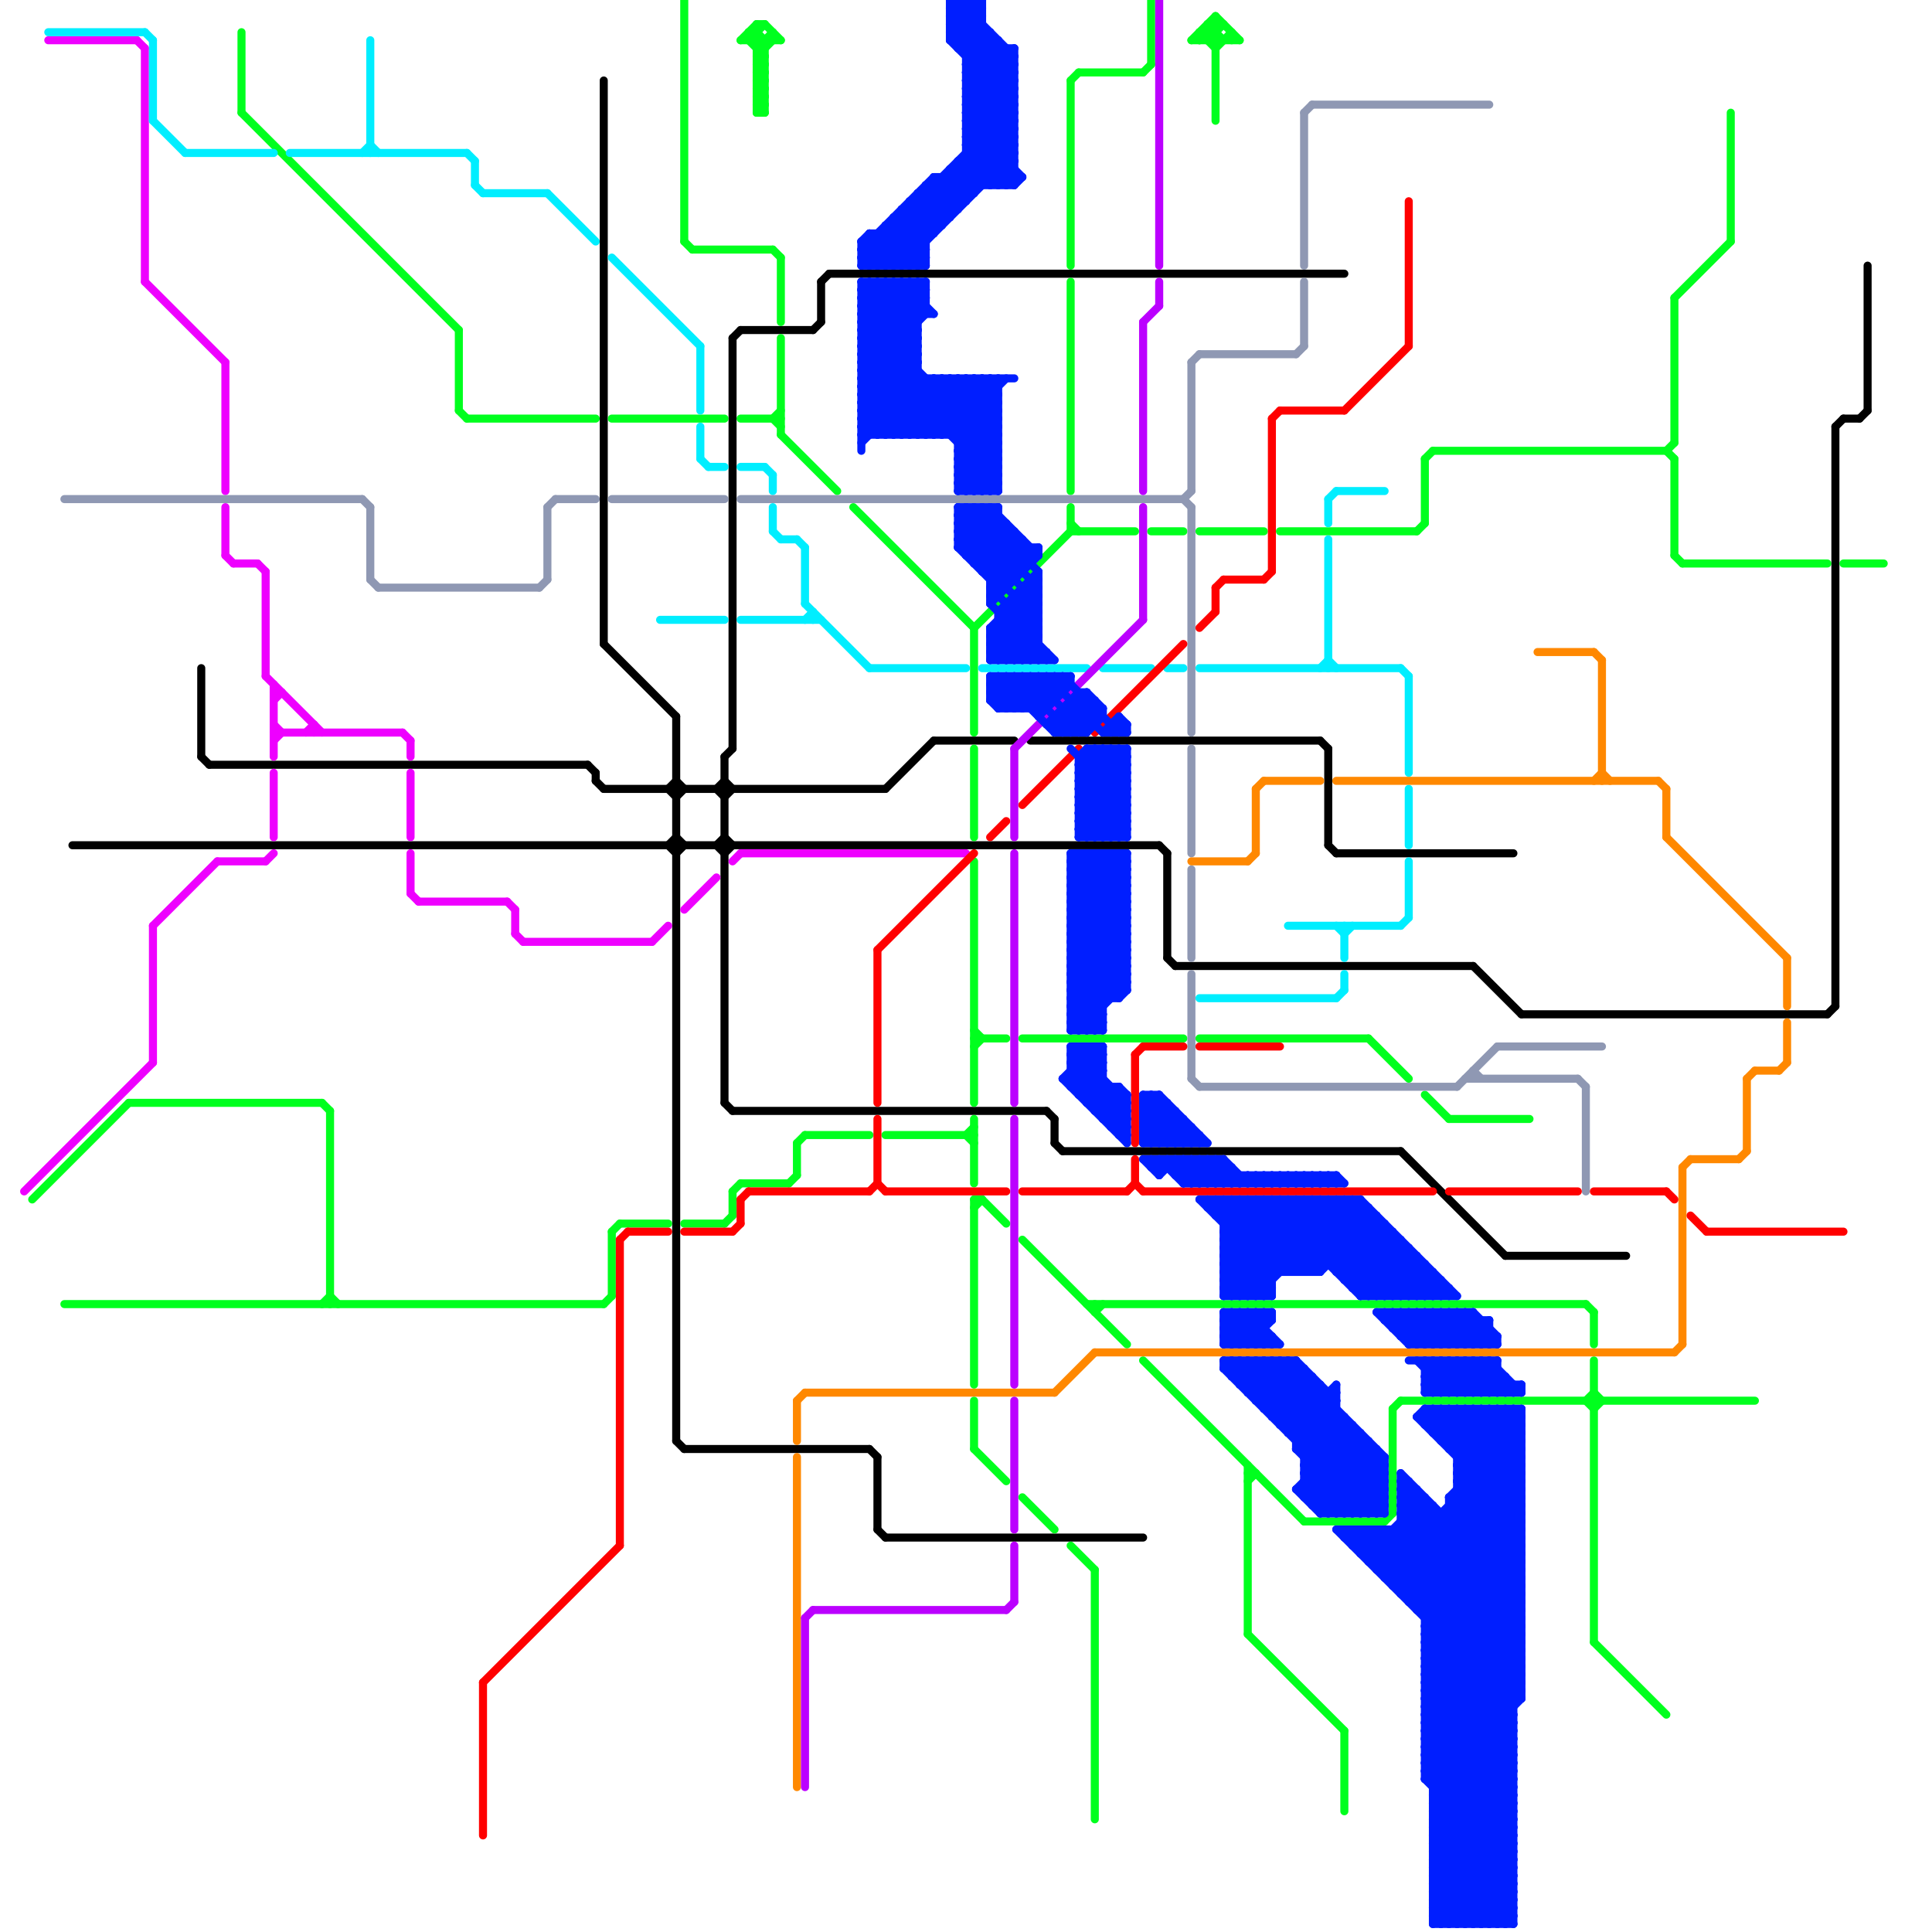 
<svg version="1.1" xmlns="http://www.w3.org/2000/svg" viewBox="0 0 240 240">
<style>line { stroke-width: 1; fill: none; stroke-linecap: round; stroke-linejoin: round; } .c0 { stroke: #000000 } .c1 { stroke: #ee00ff } .c2 { stroke: #00ff1e } .c3 { stroke: #00eeff } .c4 { stroke: #8f98b3 } .c5 { stroke: #ff0000 } .c6 { stroke: #ff8800 } .c7 { stroke: #bb00ff } .c8 { stroke: #001eff }</style><line class="c0" x1="102" y1="35" x2="103" y2="34"/><line class="c0" x1="75" y1="10" x2="75" y2="80"/><line class="c0" x1="75" y1="98" x2="110" y2="98"/><line class="c0" x1="90" y1="137" x2="91" y2="138"/><line class="c0" x1="84" y1="89" x2="84" y2="179"/><line class="c0" x1="183" y1="120" x2="189" y2="126"/><line class="c0" x1="91" y1="42" x2="92" y2="41"/><line class="c0" x1="74" y1="96" x2="74" y2="97"/><line class="c0" x1="89" y1="105" x2="90" y2="104"/><line class="c0" x1="231" y1="52" x2="232" y2="51"/><line class="c0" x1="187" y1="156" x2="202" y2="156"/><line class="c0" x1="116" y1="92" x2="126" y2="92"/><line class="c0" x1="73" y1="95" x2="74" y2="96"/><line class="c0" x1="89" y1="98" x2="90" y2="99"/><line class="c0" x1="84" y1="106" x2="85" y2="105"/><line class="c0" x1="85" y1="180" x2="108" y2="180"/><line class="c0" x1="84" y1="179" x2="85" y2="180"/><line class="c0" x1="145" y1="119" x2="146" y2="120"/><line class="c0" x1="83" y1="98" x2="84" y2="99"/><line class="c0" x1="130" y1="138" x2="131" y2="139"/><line class="c0" x1="25" y1="83" x2="25" y2="94"/><line class="c0" x1="110" y1="98" x2="116" y2="92"/><line class="c0" x1="164" y1="92" x2="165" y2="93"/><line class="c0" x1="102" y1="35" x2="102" y2="40"/><line class="c0" x1="132" y1="143" x2="174" y2="143"/><line class="c0" x1="166" y1="106" x2="188" y2="106"/><line class="c0" x1="9" y1="105" x2="144" y2="105"/><line class="c0" x1="145" y1="106" x2="145" y2="119"/><line class="c0" x1="91" y1="42" x2="91" y2="93"/><line class="c0" x1="89" y1="98" x2="90" y2="97"/><line class="c0" x1="189" y1="126" x2="227" y2="126"/><line class="c0" x1="228" y1="53" x2="229" y2="52"/><line class="c0" x1="91" y1="138" x2="130" y2="138"/><line class="c0" x1="83" y1="105" x2="84" y2="104"/><line class="c0" x1="90" y1="97" x2="91" y2="98"/><line class="c0" x1="84" y1="97" x2="85" y2="98"/><line class="c0" x1="103" y1="34" x2="167" y2="34"/><line class="c0" x1="131" y1="139" x2="131" y2="142"/><line class="c0" x1="227" y1="126" x2="228" y2="125"/><line class="c0" x1="109" y1="181" x2="109" y2="190"/><line class="c0" x1="74" y1="97" x2="75" y2="98"/><line class="c0" x1="90" y1="106" x2="91" y2="105"/><line class="c0" x1="89" y1="105" x2="90" y2="106"/><line class="c0" x1="110" y1="191" x2="142" y2="191"/><line class="c0" x1="174" y1="143" x2="187" y2="156"/><line class="c0" x1="84" y1="99" x2="85" y2="98"/><line class="c0" x1="90" y1="99" x2="91" y2="98"/><line class="c0" x1="229" y1="52" x2="231" y2="52"/><line class="c0" x1="75" y1="80" x2="84" y2="89"/><line class="c0" x1="131" y1="142" x2="132" y2="143"/><line class="c0" x1="26" y1="95" x2="73" y2="95"/><line class="c0" x1="101" y1="41" x2="102" y2="40"/><line class="c0" x1="25" y1="94" x2="26" y2="95"/><line class="c0" x1="109" y1="190" x2="110" y2="191"/><line class="c0" x1="108" y1="180" x2="109" y2="181"/><line class="c0" x1="90" y1="94" x2="90" y2="137"/><line class="c0" x1="232" y1="33" x2="232" y2="51"/><line class="c0" x1="165" y1="93" x2="165" y2="105"/><line class="c0" x1="84" y1="104" x2="85" y2="105"/><line class="c0" x1="83" y1="105" x2="84" y2="106"/><line class="c0" x1="144" y1="105" x2="145" y2="106"/><line class="c0" x1="92" y1="41" x2="101" y2="41"/><line class="c0" x1="90" y1="94" x2="91" y2="93"/><line class="c0" x1="228" y1="53" x2="228" y2="125"/><line class="c0" x1="146" y1="120" x2="183" y2="120"/><line class="c0" x1="128" y1="92" x2="164" y2="92"/><line class="c0" x1="90" y1="104" x2="91" y2="105"/><line class="c0" x1="165" y1="105" x2="166" y2="106"/><line class="c0" x1="83" y1="98" x2="84" y2="97"/><line class="c1" x1="29" y1="70" x2="32" y2="70"/><line class="c1" x1="34" y1="85" x2="34" y2="94"/><line class="c1" x1="51" y1="96" x2="51" y2="104"/><line class="c1" x1="34" y1="90" x2="35" y2="91"/><line class="c1" x1="85" y1="113" x2="89" y2="109"/><line class="c1" x1="65" y1="117" x2="81" y2="117"/><line class="c1" x1="81" y1="117" x2="83" y2="115"/><line class="c1" x1="34" y1="96" x2="34" y2="104"/><line class="c1" x1="32" y1="70" x2="33" y2="71"/><line class="c1" x1="19" y1="115" x2="19" y2="132"/><line class="c1" x1="63" y1="112" x2="64" y2="113"/><line class="c1" x1="91" y1="107" x2="92" y2="106"/><line class="c1" x1="18" y1="6" x2="18" y2="35"/><line class="c1" x1="34" y1="92" x2="35" y2="91"/><line class="c1" x1="51" y1="106" x2="51" y2="111"/><line class="c1" x1="33" y1="71" x2="33" y2="84"/><line class="c1" x1="39" y1="90" x2="39" y2="91"/><line class="c1" x1="18" y1="35" x2="28" y2="45"/><line class="c1" x1="52" y1="112" x2="63" y2="112"/><line class="c1" x1="92" y1="106" x2="120" y2="106"/><line class="c1" x1="34" y1="87" x2="35" y2="86"/><line class="c1" x1="38" y1="91" x2="39" y2="90"/><line class="c1" x1="33" y1="84" x2="40" y2="91"/><line class="c1" x1="3" y1="148" x2="19" y2="132"/><line class="c1" x1="64" y1="113" x2="64" y2="116"/><line class="c1" x1="64" y1="116" x2="65" y2="117"/><line class="c1" x1="28" y1="69" x2="29" y2="70"/><line class="c1" x1="51" y1="92" x2="51" y2="94"/><line class="c1" x1="6" y1="5" x2="17" y2="5"/><line class="c1" x1="17" y1="5" x2="18" y2="6"/><line class="c1" x1="27" y1="107" x2="33" y2="107"/><line class="c1" x1="28" y1="45" x2="28" y2="61"/><line class="c1" x1="33" y1="107" x2="34" y2="106"/><line class="c1" x1="28" y1="63" x2="28" y2="69"/><line class="c1" x1="51" y1="111" x2="52" y2="112"/><line class="c1" x1="19" y1="115" x2="27" y2="107"/><line class="c1" x1="50" y1="91" x2="51" y2="92"/><line class="c1" x1="34" y1="86" x2="35" y2="86"/><line class="c1" x1="34" y1="91" x2="50" y2="91"/><line class="c2" x1="106" y1="63" x2="121" y2="78"/><line class="c2" x1="92" y1="5" x2="97" y2="5"/><line class="c2" x1="208" y1="37" x2="208" y2="55"/><line class="c2" x1="94" y1="3" x2="95" y2="3"/><line class="c2" x1="149" y1="4" x2="149" y2="5"/><line class="c2" x1="30" y1="14" x2="57" y2="41"/><line class="c2" x1="121" y1="149" x2="121" y2="172"/><line class="c2" x1="174" y1="174" x2="218" y2="174"/><line class="c2" x1="208" y1="57" x2="208" y2="69"/><line class="c2" x1="85" y1="30" x2="86" y2="31"/><line class="c2" x1="94" y1="6" x2="95" y2="6"/><line class="c2" x1="95" y1="3" x2="97" y2="5"/><line class="c2" x1="94" y1="8" x2="95" y2="8"/><line class="c2" x1="209" y1="70" x2="227" y2="70"/><line class="c2" x1="127" y1="154" x2="140" y2="167"/><line class="c2" x1="121" y1="78" x2="121" y2="91"/><line class="c2" x1="136" y1="163" x2="137" y2="162"/><line class="c2" x1="197" y1="174" x2="198" y2="173"/><line class="c2" x1="94" y1="10" x2="95" y2="10"/><line class="c2" x1="94" y1="12" x2="95" y2="12"/><line class="c2" x1="94" y1="4" x2="95" y2="5"/><line class="c2" x1="121" y1="128" x2="122" y2="129"/><line class="c2" x1="133" y1="10" x2="133" y2="33"/><line class="c2" x1="16" y1="137" x2="40" y2="137"/><line class="c2" x1="149" y1="5" x2="151" y2="3"/><line class="c2" x1="86" y1="31" x2="96" y2="31"/><line class="c2" x1="92" y1="147" x2="98" y2="147"/><line class="c2" x1="127" y1="186" x2="131" y2="190"/><line class="c2" x1="142" y1="9" x2="143" y2="8"/><line class="c2" x1="197" y1="174" x2="198" y2="175"/><line class="c2" x1="94" y1="7" x2="96" y2="5"/><line class="c2" x1="92" y1="52" x2="97" y2="52"/><line class="c2" x1="143" y1="66" x2="147" y2="66"/><line class="c2" x1="75" y1="162" x2="76" y2="161"/><line class="c2" x1="94" y1="9" x2="95" y2="8"/><line class="c2" x1="94" y1="3" x2="94" y2="14"/><line class="c2" x1="133" y1="66" x2="141" y2="66"/><line class="c2" x1="121" y1="107" x2="121" y2="137"/><line class="c2" x1="177" y1="57" x2="177" y2="65"/><line class="c2" x1="155" y1="182" x2="155" y2="203"/><line class="c2" x1="121" y1="130" x2="122" y2="129"/><line class="c2" x1="94" y1="11" x2="95" y2="11"/><line class="c2" x1="155" y1="183" x2="156" y2="183"/><line class="c2" x1="94" y1="13" x2="95" y2="13"/><line class="c2" x1="121" y1="150" x2="122" y2="149"/><line class="c2" x1="121" y1="129" x2="125" y2="129"/><line class="c2" x1="143" y1="0" x2="143" y2="8"/><line class="c2" x1="96" y1="52" x2="97" y2="53"/><line class="c2" x1="142" y1="169" x2="162" y2="189"/><line class="c2" x1="94" y1="7" x2="95" y2="8"/><line class="c2" x1="94" y1="9" x2="95" y2="10"/><line class="c2" x1="172" y1="189" x2="173" y2="188"/><line class="c2" x1="76" y1="52" x2="90" y2="52"/><line class="c2" x1="8" y1="162" x2="75" y2="162"/><line class="c2" x1="40" y1="162" x2="41" y2="161"/><line class="c2" x1="198" y1="175" x2="199" y2="174"/><line class="c2" x1="93" y1="4" x2="95" y2="6"/><line class="c2" x1="149" y1="4" x2="151" y2="4"/><line class="c2" x1="198" y1="204" x2="207" y2="213"/><line class="c2" x1="135" y1="162" x2="197" y2="162"/><line class="c2" x1="208" y1="69" x2="209" y2="70"/><line class="c2" x1="57" y1="51" x2="58" y2="52"/><line class="c2" x1="91" y1="148" x2="91" y2="151"/><line class="c2" x1="197" y1="162" x2="198" y2="163"/><line class="c2" x1="120" y1="141" x2="121" y2="140"/><line class="c2" x1="170" y1="129" x2="175" y2="134"/><line class="c2" x1="133" y1="192" x2="136" y2="195"/><line class="c2" x1="177" y1="136" x2="180" y2="139"/><line class="c2" x1="96" y1="31" x2="97" y2="32"/><line class="c2" x1="149" y1="4" x2="151" y2="6"/><line class="c2" x1="149" y1="129" x2="170" y2="129"/><line class="c2" x1="94" y1="14" x2="95" y2="14"/><line class="c2" x1="76" y1="153" x2="76" y2="161"/><line class="c2" x1="100" y1="141" x2="108" y2="141"/><line class="c2" x1="134" y1="9" x2="142" y2="9"/><line class="c2" x1="155" y1="203" x2="167" y2="215"/><line class="c2" x1="173" y1="175" x2="173" y2="188"/><line class="c2" x1="162" y1="189" x2="172" y2="189"/><line class="c2" x1="153" y1="4" x2="153" y2="5"/><line class="c2" x1="121" y1="93" x2="121" y2="104"/><line class="c2" x1="127" y1="129" x2="147" y2="129"/><line class="c2" x1="133" y1="35" x2="133" y2="61"/><line class="c2" x1="180" y1="139" x2="190" y2="139"/><line class="c2" x1="120" y1="141" x2="121" y2="142"/><line class="c2" x1="92" y1="5" x2="94" y2="3"/><line class="c2" x1="96" y1="4" x2="96" y2="5"/><line class="c2" x1="150" y1="3" x2="152" y2="3"/><line class="c2" x1="208" y1="37" x2="215" y2="30"/><line class="c2" x1="198" y1="163" x2="198" y2="167"/><line class="c2" x1="159" y1="66" x2="176" y2="66"/><line class="c2" x1="97" y1="42" x2="97" y2="54"/><line class="c2" x1="150" y1="3" x2="150" y2="5"/><line class="c2" x1="151" y1="2" x2="154" y2="5"/><line class="c2" x1="121" y1="149" x2="122" y2="149"/><line class="c2" x1="76" y1="153" x2="77" y2="152"/><line class="c2" x1="94" y1="11" x2="95" y2="10"/><line class="c2" x1="41" y1="161" x2="42" y2="162"/><line class="c2" x1="133" y1="63" x2="133" y2="66"/><line class="c2" x1="94" y1="13" x2="95" y2="12"/><line class="c2" x1="133" y1="65" x2="134" y2="66"/><line class="c2" x1="148" y1="5" x2="151" y2="2"/><line class="c2" x1="94" y1="6" x2="96" y2="4"/><line class="c2" x1="149" y1="66" x2="157" y2="66"/><line class="c2" x1="177" y1="57" x2="178" y2="56"/><line class="c2" x1="150" y1="3" x2="152" y2="5"/><line class="c2" x1="93" y1="4" x2="93" y2="5"/><line class="c2" x1="207" y1="56" x2="208" y2="55"/><line class="c2" x1="93" y1="4" x2="94" y2="4"/><line class="c2" x1="94" y1="7" x2="95" y2="7"/><line class="c2" x1="198" y1="169" x2="198" y2="204"/><line class="c2" x1="94" y1="9" x2="95" y2="9"/><line class="c2" x1="85" y1="152" x2="90" y2="152"/><line class="c2" x1="178" y1="56" x2="207" y2="56"/><line class="c2" x1="121" y1="180" x2="125" y2="184"/><line class="c2" x1="122" y1="149" x2="125" y2="152"/><line class="c2" x1="94" y1="8" x2="95" y2="7"/><line class="c2" x1="91" y1="148" x2="92" y2="147"/><line class="c2" x1="58" y1="52" x2="74" y2="52"/><line class="c2" x1="30" y1="4" x2="30" y2="14"/><line class="c2" x1="151" y1="6" x2="153" y2="4"/><line class="c2" x1="198" y1="173" x2="199" y2="174"/><line class="c2" x1="99" y1="142" x2="100" y2="141"/><line class="c2" x1="90" y1="152" x2="91" y2="151"/><line class="c2" x1="94" y1="10" x2="95" y2="9"/><line class="c2" x1="97" y1="32" x2="97" y2="40"/><line class="c2" x1="94" y1="12" x2="95" y2="11"/><line class="c2" x1="150" y1="4" x2="151" y2="5"/><line class="c2" x1="207" y1="56" x2="208" y2="57"/><line class="c2" x1="85" y1="0" x2="85" y2="30"/><line class="c2" x1="94" y1="8" x2="95" y2="9"/><line class="c2" x1="173" y1="175" x2="174" y2="174"/><line class="c2" x1="121" y1="139" x2="121" y2="147"/><line class="c2" x1="148" y1="5" x2="154" y2="5"/><line class="c2" x1="93" y1="5" x2="95" y2="3"/><line class="c2" x1="155" y1="184" x2="156" y2="183"/><line class="c2" x1="94" y1="14" x2="95" y2="13"/><line class="c2" x1="94" y1="10" x2="95" y2="11"/><line class="c2" x1="57" y1="41" x2="57" y2="51"/><line class="c2" x1="94" y1="12" x2="95" y2="13"/><line class="c2" x1="121" y1="78" x2="133" y2="66"/><line class="c2" x1="40" y1="137" x2="41" y2="138"/><line class="c2" x1="150" y1="5" x2="152" y2="3"/><line class="c2" x1="98" y1="147" x2="99" y2="146"/><line class="c2" x1="151" y1="2" x2="151" y2="15"/><line class="c2" x1="110" y1="141" x2="121" y2="141"/><line class="c2" x1="167" y1="215" x2="167" y2="225"/><line class="c2" x1="4" y1="149" x2="16" y2="137"/><line class="c2" x1="229" y1="70" x2="234" y2="70"/><line class="c2" x1="136" y1="195" x2="136" y2="226"/><line class="c2" x1="215" y1="14" x2="215" y2="30"/><line class="c2" x1="176" y1="66" x2="177" y2="65"/><line class="c2" x1="121" y1="174" x2="121" y2="180"/><line class="c2" x1="99" y1="142" x2="99" y2="146"/><line class="c2" x1="77" y1="152" x2="83" y2="152"/><line class="c2" x1="93" y1="5" x2="95" y2="7"/><line class="c2" x1="97" y1="54" x2="104" y2="61"/><line class="c2" x1="136" y1="162" x2="136" y2="163"/><line class="c2" x1="133" y1="10" x2="134" y2="9"/><line class="c2" x1="94" y1="11" x2="95" y2="12"/><line class="c2" x1="96" y1="52" x2="97" y2="51"/><line class="c2" x1="94" y1="13" x2="95" y2="14"/><line class="c2" x1="41" y1="138" x2="41" y2="162"/><line class="c2" x1="95" y1="5" x2="95" y2="14"/><line class="c3" x1="95" y1="58" x2="96" y2="59"/><line class="c3" x1="45" y1="19" x2="46" y2="18"/><line class="c3" x1="36" y1="19" x2="58" y2="19"/><line class="c3" x1="164" y1="83" x2="165" y2="82"/><line class="c3" x1="6" y1="4" x2="18" y2="4"/><line class="c3" x1="149" y1="124" x2="166" y2="124"/><line class="c3" x1="59" y1="23" x2="60" y2="24"/><line class="c3" x1="68" y1="24" x2="74" y2="30"/><line class="c3" x1="165" y1="67" x2="165" y2="83"/><line class="c3" x1="100" y1="68" x2="100" y2="75"/><line class="c3" x1="167" y1="116" x2="168" y2="115"/><line class="c3" x1="18" y1="4" x2="19" y2="5"/><line class="c3" x1="160" y1="115" x2="174" y2="115"/><line class="c3" x1="175" y1="84" x2="175" y2="96"/><line class="c3" x1="100" y1="75" x2="108" y2="83"/><line class="c3" x1="165" y1="62" x2="166" y2="61"/><line class="c3" x1="19" y1="15" x2="23" y2="19"/><line class="c3" x1="97" y1="67" x2="99" y2="67"/><line class="c3" x1="46" y1="5" x2="46" y2="19"/><line class="c3" x1="145" y1="83" x2="147" y2="83"/><line class="c3" x1="87" y1="53" x2="87" y2="57"/><line class="c3" x1="46" y1="18" x2="47" y2="19"/><line class="c3" x1="88" y1="58" x2="90" y2="58"/><line class="c3" x1="19" y1="5" x2="19" y2="15"/><line class="c3" x1="60" y1="24" x2="68" y2="24"/><line class="c3" x1="76" y1="32" x2="87" y2="43"/><line class="c3" x1="165" y1="62" x2="165" y2="65"/><line class="c3" x1="92" y1="77" x2="102" y2="77"/><line class="c3" x1="87" y1="43" x2="87" y2="51"/><line class="c3" x1="96" y1="66" x2="97" y2="67"/><line class="c3" x1="87" y1="57" x2="88" y2="58"/><line class="c3" x1="175" y1="98" x2="175" y2="105"/><line class="c3" x1="174" y1="83" x2="175" y2="84"/><line class="c3" x1="82" y1="77" x2="90" y2="77"/><line class="c3" x1="59" y1="20" x2="59" y2="23"/><line class="c3" x1="96" y1="59" x2="96" y2="61"/><line class="c3" x1="108" y1="83" x2="120" y2="83"/><line class="c3" x1="100" y1="77" x2="101" y2="76"/><line class="c3" x1="23" y1="19" x2="34" y2="19"/><line class="c3" x1="101" y1="76" x2="101" y2="77"/><line class="c3" x1="167" y1="115" x2="167" y2="119"/><line class="c3" x1="167" y1="121" x2="167" y2="123"/><line class="c3" x1="149" y1="83" x2="174" y2="83"/><line class="c3" x1="174" y1="115" x2="175" y2="114"/><line class="c3" x1="99" y1="67" x2="100" y2="68"/><line class="c3" x1="92" y1="58" x2="95" y2="58"/><line class="c3" x1="175" y1="107" x2="175" y2="114"/><line class="c3" x1="166" y1="124" x2="167" y2="123"/><line class="c3" x1="166" y1="61" x2="172" y2="61"/><line class="c3" x1="166" y1="115" x2="167" y2="116"/><line class="c3" x1="58" y1="19" x2="59" y2="20"/><line class="c3" x1="122" y1="83" x2="135" y2="83"/><line class="c3" x1="96" y1="63" x2="96" y2="66"/><line class="c3" x1="165" y1="82" x2="166" y2="83"/><line class="c3" x1="137" y1="83" x2="143" y2="83"/><line class="c4" x1="163" y1="13" x2="185" y2="13"/><line class="c4" x1="76" y1="62" x2="90" y2="62"/><line class="c4" x1="162" y1="14" x2="163" y2="13"/><line class="c4" x1="46" y1="72" x2="47" y2="73"/><line class="c4" x1="148" y1="108" x2="148" y2="119"/><line class="c4" x1="149" y1="135" x2="181" y2="135"/><line class="c4" x1="69" y1="62" x2="74" y2="62"/><line class="c4" x1="47" y1="73" x2="67" y2="73"/><line class="c4" x1="148" y1="121" x2="148" y2="134"/><line class="c4" x1="147" y1="62" x2="148" y2="61"/><line class="c4" x1="92" y1="62" x2="147" y2="62"/><line class="c4" x1="148" y1="134" x2="149" y2="135"/><line class="c4" x1="46" y1="63" x2="46" y2="72"/><line class="c4" x1="183" y1="133" x2="183" y2="134"/><line class="c4" x1="148" y1="45" x2="148" y2="61"/><line class="c4" x1="161" y1="44" x2="162" y2="43"/><line class="c4" x1="67" y1="73" x2="68" y2="72"/><line class="c4" x1="148" y1="93" x2="148" y2="106"/><line class="c4" x1="197" y1="135" x2="197" y2="148"/><line class="c4" x1="148" y1="45" x2="149" y2="44"/><line class="c4" x1="196" y1="134" x2="197" y2="135"/><line class="c4" x1="68" y1="63" x2="69" y2="62"/><line class="c4" x1="147" y1="62" x2="148" y2="63"/><line class="c4" x1="45" y1="62" x2="46" y2="63"/><line class="c4" x1="183" y1="133" x2="184" y2="134"/><line class="c4" x1="181" y1="135" x2="186" y2="130"/><line class="c4" x1="182" y1="134" x2="196" y2="134"/><line class="c4" x1="162" y1="35" x2="162" y2="43"/><line class="c4" x1="186" y1="130" x2="199" y2="130"/><line class="c4" x1="162" y1="14" x2="162" y2="33"/><line class="c4" x1="149" y1="44" x2="161" y2="44"/><line class="c4" x1="148" y1="63" x2="148" y2="91"/><line class="c4" x1="8" y1="62" x2="45" y2="62"/><line class="c4" x1="68" y1="63" x2="68" y2="72"/><line class="c5" x1="109" y1="139" x2="109" y2="147"/><line class="c5" x1="149" y1="78" x2="151" y2="76"/><line class="c5" x1="123" y1="104" x2="125" y2="102"/><line class="c5" x1="60" y1="209" x2="60" y2="228"/><line class="c5" x1="77" y1="154" x2="78" y2="153"/><line class="c5" x1="142" y1="130" x2="147" y2="130"/><line class="c5" x1="127" y1="100" x2="134" y2="93"/><line class="c5" x1="157" y1="72" x2="158" y2="71"/><line class="c5" x1="60" y1="209" x2="77" y2="192"/><line class="c5" x1="141" y1="131" x2="141" y2="142"/><line class="c5" x1="175" y1="25" x2="175" y2="43"/><line class="c5" x1="93" y1="148" x2="108" y2="148"/><line class="c5" x1="142" y1="148" x2="178" y2="148"/><line class="c5" x1="141" y1="144" x2="141" y2="147"/><line class="c5" x1="109" y1="147" x2="110" y2="148"/><line class="c5" x1="149" y1="130" x2="159" y2="130"/><line class="c5" x1="158" y1="52" x2="158" y2="71"/><line class="c5" x1="108" y1="148" x2="109" y2="147"/><line class="c5" x1="136" y1="91" x2="147" y2="80"/><line class="c5" x1="158" y1="52" x2="159" y2="51"/><line class="c5" x1="198" y1="148" x2="207" y2="148"/><line class="c5" x1="207" y1="148" x2="208" y2="149"/><line class="c5" x1="151" y1="73" x2="152" y2="72"/><line class="c5" x1="212" y1="153" x2="229" y2="153"/><line class="c5" x1="91" y1="153" x2="92" y2="152"/><line class="c5" x1="109" y1="118" x2="121" y2="106"/><line class="c5" x1="127" y1="148" x2="140" y2="148"/><line class="c5" x1="151" y1="73" x2="151" y2="76"/><line class="c5" x1="141" y1="131" x2="142" y2="130"/><line class="c5" x1="92" y1="149" x2="93" y2="148"/><line class="c5" x1="77" y1="154" x2="77" y2="192"/><line class="c5" x1="140" y1="148" x2="141" y2="147"/><line class="c5" x1="141" y1="147" x2="142" y2="148"/><line class="c5" x1="85" y1="153" x2="91" y2="153"/><line class="c5" x1="78" y1="153" x2="83" y2="153"/><line class="c5" x1="180" y1="148" x2="196" y2="148"/><line class="c5" x1="167" y1="51" x2="175" y2="43"/><line class="c5" x1="110" y1="148" x2="125" y2="148"/><line class="c5" x1="152" y1="72" x2="157" y2="72"/><line class="c5" x1="109" y1="118" x2="109" y2="137"/><line class="c5" x1="92" y1="149" x2="92" y2="152"/><line class="c5" x1="159" y1="51" x2="167" y2="51"/><line class="c5" x1="210" y1="151" x2="212" y2="153"/><line class="c6" x1="209" y1="145" x2="210" y2="144"/><line class="c6" x1="207" y1="104" x2="222" y2="119"/><line class="c6" x1="99" y1="174" x2="100" y2="173"/><line class="c6" x1="131" y1="173" x2="136" y2="168"/><line class="c6" x1="208" y1="168" x2="209" y2="167"/><line class="c6" x1="199" y1="96" x2="200" y2="97"/><line class="c6" x1="206" y1="97" x2="207" y2="98"/><line class="c6" x1="222" y1="119" x2="222" y2="125"/><line class="c6" x1="222" y1="127" x2="222" y2="132"/><line class="c6" x1="156" y1="98" x2="157" y2="97"/><line class="c6" x1="198" y1="97" x2="199" y2="96"/><line class="c6" x1="217" y1="134" x2="218" y2="133"/><line class="c6" x1="221" y1="133" x2="222" y2="132"/><line class="c6" x1="198" y1="81" x2="199" y2="82"/><line class="c6" x1="100" y1="173" x2="131" y2="173"/><line class="c6" x1="191" y1="81" x2="198" y2="81"/><line class="c6" x1="217" y1="134" x2="217" y2="143"/><line class="c6" x1="99" y1="174" x2="99" y2="179"/><line class="c6" x1="218" y1="133" x2="221" y2="133"/><line class="c6" x1="99" y1="181" x2="99" y2="222"/><line class="c6" x1="207" y1="98" x2="207" y2="104"/><line class="c6" x1="155" y1="107" x2="156" y2="106"/><line class="c6" x1="156" y1="98" x2="156" y2="106"/><line class="c6" x1="136" y1="168" x2="208" y2="168"/><line class="c6" x1="216" y1="144" x2="217" y2="143"/><line class="c6" x1="148" y1="107" x2="155" y2="107"/><line class="c6" x1="157" y1="97" x2="164" y2="97"/><line class="c6" x1="199" y1="82" x2="199" y2="97"/><line class="c6" x1="209" y1="145" x2="209" y2="167"/><line class="c6" x1="166" y1="97" x2="206" y2="97"/><line class="c6" x1="210" y1="144" x2="216" y2="144"/><line class="c7" x1="126" y1="106" x2="126" y2="137"/><line class="c7" x1="101" y1="200" x2="125" y2="200"/><line class="c7" x1="126" y1="192" x2="126" y2="199"/><line class="c7" x1="144" y1="0" x2="144" y2="33"/><line class="c7" x1="126" y1="174" x2="126" y2="190"/><line class="c7" x1="126" y1="93" x2="126" y2="104"/><line class="c7" x1="100" y1="201" x2="101" y2="200"/><line class="c7" x1="100" y1="201" x2="100" y2="222"/><line class="c7" x1="142" y1="40" x2="144" y2="38"/><line class="c7" x1="142" y1="40" x2="142" y2="61"/><line class="c7" x1="126" y1="139" x2="126" y2="172"/><line class="c7" x1="126" y1="93" x2="142" y2="77"/><line class="c7" x1="144" y1="35" x2="144" y2="38"/><line class="c7" x1="142" y1="63" x2="142" y2="77"/><line class="c7" x1="125" y1="200" x2="126" y2="199"/><line class="c8" x1="178" y1="163" x2="178" y2="167"/><line class="c8" x1="107" y1="51" x2="114" y2="44"/><line class="c8" x1="177" y1="214" x2="188" y2="225"/><line class="c8" x1="133" y1="116" x2="140" y2="116"/><line class="c8" x1="107" y1="37" x2="109" y2="35"/><line class="c8" x1="107" y1="31" x2="115" y2="31"/><line class="c8" x1="161" y1="146" x2="162" y2="147"/><line class="c8" x1="178" y1="224" x2="188" y2="224"/><line class="c8" x1="160" y1="169" x2="160" y2="178"/><line class="c8" x1="177" y1="205" x2="189" y2="205"/><line class="c8" x1="177" y1="200" x2="189" y2="188"/><line class="c8" x1="169" y1="193" x2="172" y2="190"/><line class="c8" x1="156" y1="169" x2="156" y2="174"/><line class="c8" x1="143" y1="136" x2="149" y2="142"/><line class="c8" x1="182" y1="175" x2="189" y2="182"/><line class="c8" x1="157" y1="147" x2="158" y2="146"/><line class="c8" x1="118" y1="3" x2="122" y2="3"/><line class="c8" x1="123" y1="86" x2="132" y2="86"/><line class="c8" x1="162" y1="149" x2="162" y2="158"/><line class="c8" x1="139" y1="141" x2="140" y2="141"/><line class="c8" x1="181" y1="239" x2="188" y2="232"/><line class="c8" x1="134" y1="91" x2="137" y2="88"/><line class="c8" x1="177" y1="170" x2="186" y2="170"/><line class="c8" x1="174" y1="198" x2="189" y2="198"/><line class="c8" x1="109" y1="35" x2="114" y2="40"/><line class="c8" x1="180" y1="187" x2="189" y2="187"/><line class="c8" x1="175" y1="199" x2="189" y2="185"/><line class="c8" x1="142" y1="144" x2="144" y2="146"/><line class="c8" x1="120" y1="18" x2="126" y2="12"/><line class="c8" x1="168" y1="191" x2="169" y2="190"/><line class="c8" x1="111" y1="27" x2="111" y2="33"/><line class="c8" x1="124" y1="88" x2="130" y2="88"/><line class="c8" x1="177" y1="171" x2="179" y2="169"/><line class="c8" x1="133" y1="115" x2="140" y2="115"/><line class="c8" x1="135" y1="106" x2="140" y2="111"/><line class="c8" x1="164" y1="146" x2="164" y2="147"/><line class="c8" x1="107" y1="30" x2="115" y2="30"/><line class="c8" x1="171" y1="195" x2="189" y2="195"/><line class="c8" x1="120" y1="0" x2="120" y2="25"/><line class="c8" x1="142" y1="142" x2="150" y2="142"/><line class="c8" x1="122" y1="0" x2="122" y2="23"/><line class="c8" x1="177" y1="208" x2="189" y2="196"/><line class="c8" x1="177" y1="204" x2="189" y2="204"/><line class="c8" x1="143" y1="145" x2="153" y2="145"/><line class="c8" x1="152" y1="163" x2="158" y2="163"/><line class="c8" x1="177" y1="203" x2="188" y2="214"/><line class="c8" x1="176" y1="161" x2="178" y2="159"/><line class="c8" x1="181" y1="180" x2="186" y2="175"/><line class="c8" x1="171" y1="151" x2="171" y2="161"/><line class="c8" x1="178" y1="236" x2="188" y2="236"/><line class="c8" x1="115" y1="35" x2="115" y2="39"/><line class="c8" x1="172" y1="196" x2="189" y2="179"/><line class="c8" x1="152" y1="165" x2="154" y2="163"/><line class="c8" x1="162" y1="182" x2="172" y2="182"/><line class="c8" x1="126" y1="74" x2="126" y2="82"/><line class="c8" x1="139" y1="140" x2="140" y2="139"/><line class="c8" x1="156" y1="174" x2="161" y2="169"/><line class="c8" x1="119" y1="6" x2="122" y2="3"/><line class="c8" x1="175" y1="198" x2="189" y2="184"/><line class="c8" x1="134" y1="130" x2="134" y2="136"/><line class="c8" x1="152" y1="164" x2="155" y2="167"/><line class="c8" x1="110" y1="28" x2="117" y2="28"/><line class="c8" x1="133" y1="123" x2="140" y2="123"/><line class="c8" x1="164" y1="149" x2="164" y2="158"/><line class="c8" x1="166" y1="158" x2="178" y2="158"/><line class="c8" x1="134" y1="94" x2="134" y2="104"/><line class="c8" x1="120" y1="12" x2="126" y2="18"/><line class="c8" x1="137" y1="104" x2="140" y2="101"/><line class="c8" x1="139" y1="106" x2="139" y2="124"/><line class="c8" x1="177" y1="207" x2="189" y2="195"/><line class="c8" x1="117" y1="47" x2="124" y2="54"/><line class="c8" x1="138" y1="106" x2="138" y2="124"/><line class="c8" x1="178" y1="236" x2="188" y2="226"/><line class="c8" x1="177" y1="202" x2="188" y2="213"/><line class="c8" x1="118" y1="5" x2="124" y2="5"/><line class="c8" x1="183" y1="173" x2="186" y2="170"/><line class="c8" x1="155" y1="169" x2="155" y2="173"/><line class="c8" x1="173" y1="164" x2="174" y2="163"/><line class="c8" x1="124" y1="5" x2="124" y2="23"/><line class="c8" x1="164" y1="188" x2="171" y2="181"/><line class="c8" x1="110" y1="29" x2="114" y2="33"/><line class="c8" x1="131" y1="84" x2="131" y2="87"/><line class="c8" x1="133" y1="124" x2="137" y2="128"/><line class="c8" x1="174" y1="166" x2="186" y2="166"/><line class="c8" x1="176" y1="185" x2="176" y2="200"/><line class="c8" x1="182" y1="239" x2="188" y2="233"/><line class="c8" x1="119" y1="55" x2="124" y2="55"/><line class="c8" x1="178" y1="234" x2="183" y2="239"/><line class="c8" x1="151" y1="151" x2="153" y2="149"/><line class="c8" x1="181" y1="184" x2="189" y2="176"/><line class="c8" x1="178" y1="235" x2="188" y2="235"/><line class="c8" x1="162" y1="181" x2="172" y2="181"/><line class="c8" x1="134" y1="95" x2="140" y2="101"/><line class="c8" x1="118" y1="0" x2="122" y2="0"/><line class="c8" x1="107" y1="49" x2="112" y2="54"/><line class="c8" x1="119" y1="5" x2="122" y2="2"/><line class="c8" x1="139" y1="91" x2="140" y2="90"/><line class="c8" x1="170" y1="190" x2="170" y2="194"/><line class="c8" x1="183" y1="169" x2="183" y2="173"/><line class="c8" x1="177" y1="202" x2="189" y2="190"/><line class="c8" x1="185" y1="169" x2="185" y2="173"/><line class="c8" x1="173" y1="153" x2="173" y2="161"/><line class="c8" x1="134" y1="128" x2="140" y2="122"/><line class="c8" x1="174" y1="161" x2="177" y2="158"/><line class="c8" x1="133" y1="130" x2="137" y2="130"/><line class="c8" x1="133" y1="122" x2="140" y2="122"/><line class="c8" x1="129" y1="68" x2="129" y2="69"/><line class="c8" x1="120" y1="11" x2="126" y2="17"/><line class="c8" x1="161" y1="180" x2="166" y2="175"/><line class="c8" x1="174" y1="165" x2="176" y2="163"/><line class="c8" x1="154" y1="172" x2="164" y2="172"/><line class="c8" x1="137" y1="88" x2="137" y2="89"/><line class="c8" x1="177" y1="210" x2="188" y2="221"/><line class="c8" x1="133" y1="128" x2="140" y2="121"/><line class="c8" x1="154" y1="172" x2="157" y2="169"/><line class="c8" x1="133" y1="110" x2="137" y2="106"/><line class="c8" x1="178" y1="235" x2="188" y2="225"/><line class="c8" x1="135" y1="130" x2="135" y2="137"/><line class="c8" x1="135" y1="94" x2="140" y2="99"/><line class="c8" x1="123" y1="87" x2="126" y2="84"/><line class="c8" x1="155" y1="172" x2="158" y2="169"/><line class="c8" x1="164" y1="187" x2="171" y2="180"/><line class="c8" x1="108" y1="29" x2="112" y2="33"/><line class="c8" x1="177" y1="201" x2="189" y2="201"/><line class="c8" x1="181" y1="163" x2="185" y2="167"/><line class="c8" x1="128" y1="72" x2="129" y2="72"/><line class="c8" x1="139" y1="89" x2="139" y2="91"/><line class="c8" x1="180" y1="180" x2="185" y2="175"/><line class="c8" x1="137" y1="106" x2="140" y2="109"/><line class="c8" x1="107" y1="51" x2="124" y2="51"/><line class="c8" x1="180" y1="187" x2="189" y2="196"/><line class="c8" x1="119" y1="65" x2="121" y2="63"/><line class="c8" x1="108" y1="35" x2="108" y2="54"/><line class="c8" x1="107" y1="48" x2="113" y2="54"/><line class="c8" x1="158" y1="169" x2="158" y2="176"/><line class="c8" x1="110" y1="28" x2="115" y2="33"/><line class="c8" x1="116" y1="47" x2="124" y2="55"/><line class="c8" x1="172" y1="164" x2="173" y2="163"/><line class="c8" x1="142" y1="140" x2="144" y2="142"/><line class="c8" x1="115" y1="47" x2="115" y2="54"/><line class="c8" x1="120" y1="14" x2="126" y2="8"/><line class="c8" x1="119" y1="61" x2="124" y2="61"/><line class="c8" x1="136" y1="137" x2="138" y2="135"/><line class="c8" x1="181" y1="169" x2="181" y2="173"/><line class="c8" x1="181" y1="185" x2="189" y2="185"/><line class="c8" x1="120" y1="13" x2="126" y2="13"/><line class="c8" x1="113" y1="35" x2="115" y2="37"/><line class="c8" x1="133" y1="111" x2="140" y2="111"/><line class="c8" x1="107" y1="42" x2="114" y2="35"/><line class="c8" x1="139" y1="141" x2="140" y2="140"/><line class="c8" x1="138" y1="93" x2="138" y2="104"/><line class="c8" x1="181" y1="173" x2="185" y2="169"/><line class="c8" x1="185" y1="239" x2="188" y2="236"/><line class="c8" x1="135" y1="93" x2="140" y2="98"/><line class="c8" x1="142" y1="144" x2="152" y2="144"/><line class="c8" x1="122" y1="47" x2="124" y2="49"/><line class="c8" x1="169" y1="188" x2="172" y2="185"/><line class="c8" x1="135" y1="93" x2="135" y2="104"/><line class="c8" x1="152" y1="153" x2="173" y2="153"/><line class="c8" x1="133" y1="121" x2="137" y2="125"/><line class="c8" x1="125" y1="84" x2="129" y2="88"/><line class="c8" x1="178" y1="228" x2="188" y2="238"/><line class="c8" x1="173" y1="163" x2="173" y2="165"/><line class="c8" x1="133" y1="108" x2="135" y2="106"/><line class="c8" x1="174" y1="163" x2="174" y2="166"/><line class="c8" x1="161" y1="169" x2="166" y2="174"/><line class="c8" x1="174" y1="186" x2="175" y2="185"/><line class="c8" x1="117" y1="22" x2="117" y2="28"/><line class="c8" x1="156" y1="169" x2="172" y2="185"/><line class="c8" x1="180" y1="160" x2="180" y2="161"/><line class="c8" x1="107" y1="50" x2="114" y2="43"/><line class="c8" x1="161" y1="169" x2="161" y2="180"/><line class="c8" x1="133" y1="110" x2="140" y2="110"/><line class="c8" x1="117" y1="47" x2="117" y2="54"/><line class="c8" x1="107" y1="47" x2="114" y2="54"/><line class="c8" x1="152" y1="170" x2="153" y2="169"/><line class="c8" x1="119" y1="64" x2="126" y2="71"/><line class="c8" x1="177" y1="208" x2="189" y2="208"/><line class="c8" x1="177" y1="203" x2="189" y2="191"/><line class="c8" x1="123" y1="75" x2="129" y2="69"/><line class="c8" x1="152" y1="152" x2="172" y2="152"/><line class="c8" x1="184" y1="164" x2="184" y2="167"/><line class="c8" x1="178" y1="228" x2="188" y2="228"/><line class="c8" x1="146" y1="146" x2="148" y2="144"/><line class="c8" x1="133" y1="120" x2="137" y2="124"/><line class="c8" x1="172" y1="190" x2="189" y2="207"/><line class="c8" x1="178" y1="231" x2="188" y2="231"/><line class="c8" x1="146" y1="138" x2="146" y2="142"/><line class="c8" x1="184" y1="175" x2="189" y2="180"/><line class="c8" x1="178" y1="161" x2="179" y2="160"/><line class="c8" x1="130" y1="84" x2="130" y2="88"/><line class="c8" x1="152" y1="159" x2="158" y2="159"/><line class="c8" x1="133" y1="117" x2="140" y2="110"/><line class="c8" x1="142" y1="142" x2="146" y2="138"/><line class="c8" x1="168" y1="192" x2="170" y2="190"/><line class="c8" x1="171" y1="195" x2="178" y2="188"/><line class="c8" x1="123" y1="78" x2="129" y2="78"/><line class="c8" x1="152" y1="166" x2="153" y2="167"/><line class="c8" x1="174" y1="185" x2="175" y2="184"/><line class="c8" x1="123" y1="84" x2="127" y2="88"/><line class="c8" x1="169" y1="192" x2="171" y2="190"/><line class="c8" x1="107" y1="30" x2="107" y2="33"/><line class="c8" x1="151" y1="149" x2="160" y2="158"/><line class="c8" x1="133" y1="118" x2="140" y2="118"/><line class="c8" x1="107" y1="49" x2="114" y2="42"/><line class="c8" x1="123" y1="87" x2="131" y2="87"/><line class="c8" x1="134" y1="99" x2="139" y2="104"/><line class="c8" x1="133" y1="93" x2="140" y2="100"/><line class="c8" x1="158" y1="147" x2="159" y2="146"/><line class="c8" x1="172" y1="195" x2="189" y2="178"/><line class="c8" x1="178" y1="228" x2="188" y2="218"/><line class="c8" x1="177" y1="207" x2="189" y2="207"/><line class="c8" x1="177" y1="206" x2="188" y2="217"/><line class="c8" x1="123" y1="74" x2="129" y2="68"/><line class="c8" x1="169" y1="149" x2="181" y2="161"/><line class="c8" x1="178" y1="231" x2="188" y2="221"/><line class="c8" x1="163" y1="186" x2="170" y2="179"/><line class="c8" x1="166" y1="172" x2="166" y2="188"/><line class="c8" x1="159" y1="177" x2="164" y2="172"/><line class="c8" x1="111" y1="54" x2="118" y2="47"/><line class="c8" x1="181" y1="183" x2="189" y2="183"/><line class="c8" x1="176" y1="199" x2="189" y2="186"/><line class="c8" x1="134" y1="103" x2="140" y2="103"/><line class="c8" x1="124" y1="76" x2="129" y2="76"/><line class="c8" x1="178" y1="230" x2="188" y2="230"/><line class="c8" x1="161" y1="158" x2="169" y2="150"/><line class="c8" x1="133" y1="125" x2="140" y2="118"/><line class="c8" x1="152" y1="156" x2="159" y2="149"/><line class="c8" x1="137" y1="139" x2="140" y2="139"/><line class="c8" x1="166" y1="157" x2="171" y2="152"/><line class="c8" x1="177" y1="202" x2="189" y2="202"/><line class="c8" x1="156" y1="163" x2="157" y2="164"/><line class="c8" x1="181" y1="175" x2="189" y2="183"/><line class="c8" x1="154" y1="169" x2="172" y2="187"/><line class="c8" x1="154" y1="149" x2="154" y2="161"/><line class="c8" x1="128" y1="84" x2="128" y2="88"/><line class="c8" x1="107" y1="48" x2="114" y2="41"/><line class="c8" x1="118" y1="21" x2="126" y2="21"/><line class="c8" x1="149" y1="141" x2="149" y2="142"/><line class="c8" x1="129" y1="84" x2="129" y2="89"/><line class="c8" x1="119" y1="57" x2="124" y2="57"/><line class="c8" x1="123" y1="73" x2="128" y2="68"/><line class="c8" x1="128" y1="88" x2="132" y2="84"/><line class="c8" x1="181" y1="181" x2="189" y2="181"/><line class="c8" x1="120" y1="9" x2="126" y2="9"/><line class="c8" x1="142" y1="136" x2="148" y2="142"/><line class="c8" x1="178" y1="230" x2="188" y2="220"/><line class="c8" x1="177" y1="172" x2="180" y2="169"/><line class="c8" x1="154" y1="147" x2="155" y2="146"/><line class="c8" x1="144" y1="136" x2="150" y2="142"/><line class="c8" x1="183" y1="163" x2="186" y2="166"/><line class="c8" x1="119" y1="58" x2="124" y2="58"/><line class="c8" x1="170" y1="190" x2="189" y2="209"/><line class="c8" x1="155" y1="147" x2="156" y2="146"/><line class="c8" x1="163" y1="149" x2="163" y2="158"/><line class="c8" x1="133" y1="109" x2="136" y2="106"/><line class="c8" x1="172" y1="190" x2="172" y2="196"/><line class="c8" x1="173" y1="190" x2="173" y2="197"/><line class="c8" x1="187" y1="175" x2="187" y2="239"/><line class="c8" x1="170" y1="188" x2="172" y2="186"/><line class="c8" x1="133" y1="124" x2="140" y2="117"/><line class="c8" x1="138" y1="140" x2="140" y2="138"/><line class="c8" x1="179" y1="161" x2="180" y2="160"/><line class="c8" x1="164" y1="172" x2="164" y2="188"/><line class="c8" x1="134" y1="98" x2="139" y2="93"/><line class="c8" x1="123" y1="78" x2="123" y2="82"/><line class="c8" x1="133" y1="133" x2="140" y2="140"/><line class="c8" x1="174" y1="189" x2="189" y2="189"/><line class="c8" x1="151" y1="149" x2="151" y2="151"/><line class="c8" x1="120" y1="6" x2="122" y2="4"/><line class="c8" x1="120" y1="14" x2="126" y2="20"/><line class="c8" x1="178" y1="227" x2="188" y2="237"/><line class="c8" x1="168" y1="160" x2="180" y2="160"/><line class="c8" x1="133" y1="125" x2="136" y2="128"/><line class="c8" x1="158" y1="146" x2="158" y2="147"/><line class="c8" x1="120" y1="8" x2="126" y2="8"/><line class="c8" x1="175" y1="163" x2="175" y2="167"/><line class="c8" x1="160" y1="146" x2="160" y2="147"/><line class="c8" x1="133" y1="106" x2="140" y2="106"/><line class="c8" x1="177" y1="176" x2="178" y2="175"/><line class="c8" x1="115" y1="23" x2="118" y2="26"/><line class="c8" x1="149" y1="144" x2="149" y2="147"/><line class="c8" x1="177" y1="163" x2="177" y2="167"/><line class="c8" x1="158" y1="146" x2="159" y2="147"/><line class="c8" x1="151" y1="144" x2="151" y2="147"/><line class="c8" x1="178" y1="237" x2="188" y2="237"/><line class="c8" x1="123" y1="61" x2="124" y2="60"/><line class="c8" x1="152" y1="154" x2="174" y2="154"/><line class="c8" x1="146" y1="142" x2="148" y2="140"/><line class="c8" x1="118" y1="2" x2="122" y2="2"/><line class="c8" x1="180" y1="186" x2="180" y2="239"/><line class="c8" x1="133" y1="107" x2="140" y2="107"/><line class="c8" x1="119" y1="68" x2="124" y2="73"/><line class="c8" x1="159" y1="149" x2="159" y2="158"/><line class="c8" x1="154" y1="163" x2="158" y2="167"/><line class="c8" x1="178" y1="227" x2="188" y2="227"/><line class="c8" x1="156" y1="147" x2="157" y2="146"/><line class="c8" x1="158" y1="149" x2="158" y2="161"/><line class="c8" x1="188" y1="173" x2="189" y2="172"/><line class="c8" x1="161" y1="149" x2="161" y2="158"/><line class="c8" x1="119" y1="60" x2="120" y2="61"/><line class="c8" x1="133" y1="132" x2="140" y2="139"/><line class="c8" x1="174" y1="188" x2="189" y2="188"/><line class="c8" x1="135" y1="86" x2="137" y2="88"/><line class="c8" x1="120" y1="0" x2="122" y2="2"/><line class="c8" x1="165" y1="173" x2="165" y2="188"/><line class="c8" x1="163" y1="187" x2="170" y2="180"/><line class="c8" x1="123" y1="86" x2="125" y2="84"/><line class="c8" x1="179" y1="179" x2="183" y2="175"/><line class="c8" x1="178" y1="226" x2="188" y2="236"/><line class="c8" x1="180" y1="163" x2="184" y2="167"/><line class="c8" x1="120" y1="9" x2="124" y2="5"/><line class="c8" x1="178" y1="175" x2="189" y2="186"/><line class="c8" x1="120" y1="16" x2="126" y2="16"/><line class="c8" x1="182" y1="163" x2="186" y2="167"/><line class="c8" x1="180" y1="179" x2="184" y2="175"/><line class="c8" x1="133" y1="114" x2="140" y2="114"/><line class="c8" x1="156" y1="174" x2="166" y2="174"/><line class="c8" x1="149" y1="144" x2="152" y2="147"/><line class="c8" x1="178" y1="237" x2="188" y2="227"/><line class="c8" x1="181" y1="182" x2="188" y2="175"/><line class="c8" x1="151" y1="144" x2="154" y2="147"/><line class="c8" x1="177" y1="203" x2="189" y2="203"/><line class="c8" x1="119" y1="68" x2="124" y2="63"/><line class="c8" x1="177" y1="172" x2="178" y2="173"/><line class="c8" x1="162" y1="146" x2="162" y2="147"/><line class="c8" x1="156" y1="146" x2="156" y2="147"/><line class="c8" x1="188" y1="172" x2="188" y2="173"/><line class="c8" x1="178" y1="227" x2="188" y2="217"/><line class="c8" x1="175" y1="199" x2="189" y2="199"/><line class="c8" x1="118" y1="1" x2="122" y2="1"/><line class="c8" x1="157" y1="146" x2="157" y2="147"/><line class="c8" x1="134" y1="99" x2="140" y2="99"/><line class="c8" x1="155" y1="173" x2="159" y2="169"/><line class="c8" x1="178" y1="226" x2="188" y2="226"/><line class="c8" x1="146" y1="145" x2="147" y2="144"/><line class="c8" x1="133" y1="121" x2="140" y2="114"/><line class="c8" x1="147" y1="142" x2="148" y2="141"/><line class="c8" x1="121" y1="69" x2="125" y2="65"/><line class="c8" x1="152" y1="147" x2="153" y2="146"/><line class="c8" x1="120" y1="15" x2="126" y2="15"/><line class="c8" x1="186" y1="173" x2="187" y2="172"/><line class="c8" x1="133" y1="113" x2="140" y2="113"/><line class="c8" x1="123" y1="82" x2="131" y2="82"/><line class="c8" x1="159" y1="177" x2="168" y2="177"/><line class="c8" x1="168" y1="192" x2="189" y2="192"/><line class="c8" x1="139" y1="106" x2="140" y2="107"/><line class="c8" x1="119" y1="59" x2="121" y2="61"/><line class="c8" x1="177" y1="218" x2="189" y2="206"/><line class="c8" x1="122" y1="71" x2="126" y2="67"/><line class="c8" x1="184" y1="167" x2="185" y2="166"/><line class="c8" x1="160" y1="178" x2="166" y2="172"/><line class="c8" x1="174" y1="184" x2="175" y2="184"/><line class="c8" x1="178" y1="226" x2="188" y2="216"/><line class="c8" x1="138" y1="93" x2="140" y2="95"/><line class="c8" x1="117" y1="22" x2="120" y2="25"/><line class="c8" x1="177" y1="171" x2="179" y2="173"/><line class="c8" x1="161" y1="180" x2="171" y2="180"/><line class="c8" x1="144" y1="142" x2="147" y2="139"/><line class="c8" x1="133" y1="123" x2="137" y2="127"/><line class="c8" x1="147" y1="146" x2="149" y2="144"/><line class="c8" x1="135" y1="130" x2="137" y2="132"/><line class="c8" x1="107" y1="40" x2="112" y2="35"/><line class="c8" x1="153" y1="169" x2="153" y2="171"/><line class="c8" x1="177" y1="218" x2="188" y2="218"/><line class="c8" x1="134" y1="98" x2="140" y2="98"/><line class="c8" x1="178" y1="222" x2="189" y2="211"/><line class="c8" x1="133" y1="120" x2="140" y2="113"/><line class="c8" x1="180" y1="180" x2="189" y2="180"/><line class="c8" x1="125" y1="75" x2="129" y2="75"/><line class="c8" x1="128" y1="73" x2="129" y2="74"/><line class="c8" x1="134" y1="136" x2="140" y2="136"/><line class="c8" x1="119" y1="56" x2="124" y2="61"/><line class="c8" x1="180" y1="169" x2="180" y2="173"/><line class="c8" x1="156" y1="173" x2="160" y2="169"/><line class="c8" x1="177" y1="177" x2="179" y2="175"/><line class="c8" x1="182" y1="169" x2="182" y2="173"/><line class="c8" x1="160" y1="177" x2="164" y2="173"/><line class="c8" x1="152" y1="165" x2="154" y2="167"/><line class="c8" x1="125" y1="75" x2="125" y2="82"/><line class="c8" x1="120" y1="10" x2="126" y2="16"/><line class="c8" x1="119" y1="20" x2="122" y2="23"/><line class="c8" x1="186" y1="175" x2="189" y2="178"/><line class="c8" x1="133" y1="134" x2="140" y2="141"/><line class="c8" x1="152" y1="155" x2="175" y2="155"/><line class="c8" x1="152" y1="153" x2="156" y2="149"/><line class="c8" x1="121" y1="47" x2="124" y2="50"/><line class="c8" x1="127" y1="84" x2="130" y2="87"/><line class="c8" x1="162" y1="186" x2="169" y2="179"/><line class="c8" x1="189" y1="175" x2="189" y2="211"/><line class="c8" x1="142" y1="141" x2="145" y2="138"/><line class="c8" x1="161" y1="185" x2="172" y2="185"/><line class="c8" x1="133" y1="122" x2="137" y2="126"/><line class="c8" x1="136" y1="130" x2="137" y2="131"/><line class="c8" x1="143" y1="142" x2="146" y2="139"/><line class="c8" x1="119" y1="56" x2="124" y2="51"/><line class="c8" x1="123" y1="63" x2="129" y2="69"/><line class="c8" x1="124" y1="84" x2="131" y2="91"/><line class="c8" x1="120" y1="17" x2="126" y2="17"/><line class="c8" x1="178" y1="221" x2="189" y2="210"/><line class="c8" x1="114" y1="35" x2="114" y2="54"/><line class="c8" x1="126" y1="84" x2="133" y2="91"/><line class="c8" x1="133" y1="119" x2="140" y2="112"/><line class="c8" x1="132" y1="134" x2="137" y2="134"/><line class="c8" x1="126" y1="84" x2="126" y2="88"/><line class="c8" x1="166" y1="146" x2="167" y2="147"/><line class="c8" x1="181" y1="183" x2="189" y2="175"/><line class="c8" x1="160" y1="146" x2="161" y2="147"/><line class="c8" x1="126" y1="88" x2="130" y2="84"/><line class="c8" x1="152" y1="157" x2="156" y2="161"/><line class="c8" x1="175" y1="155" x2="175" y2="161"/><line class="c8" x1="150" y1="144" x2="150" y2="147"/><line class="c8" x1="107" y1="38" x2="110" y2="35"/><line class="c8" x1="153" y1="170" x2="154" y2="169"/><line class="c8" x1="120" y1="12" x2="126" y2="12"/><line class="c8" x1="178" y1="169" x2="178" y2="173"/><line class="c8" x1="118" y1="1" x2="119" y2="0"/><line class="c8" x1="135" y1="137" x2="137" y2="135"/><line class="c8" x1="107" y1="52" x2="109" y2="54"/><line class="c8" x1="162" y1="185" x2="169" y2="178"/><line class="c8" x1="110" y1="35" x2="114" y2="39"/><line class="c8" x1="153" y1="171" x2="163" y2="171"/><line class="c8" x1="144" y1="145" x2="145" y2="144"/><line class="c8" x1="138" y1="140" x2="140" y2="140"/><line class="c8" x1="166" y1="188" x2="172" y2="182"/><line class="c8" x1="165" y1="188" x2="172" y2="181"/><line class="c8" x1="178" y1="173" x2="182" y2="169"/><line class="c8" x1="161" y1="179" x2="166" y2="174"/><line class="c8" x1="178" y1="223" x2="188" y2="233"/><line class="c8" x1="168" y1="177" x2="168" y2="188"/><line class="c8" x1="169" y1="190" x2="189" y2="210"/><line class="c8" x1="184" y1="173" x2="186" y2="171"/><line class="c8" x1="133" y1="127" x2="140" y2="120"/><line class="c8" x1="155" y1="149" x2="164" y2="158"/><line class="c8" x1="156" y1="161" x2="168" y2="149"/><line class="c8" x1="149" y1="149" x2="158" y2="158"/><line class="c8" x1="136" y1="130" x2="136" y2="138"/><line class="c8" x1="171" y1="163" x2="183" y2="163"/><line class="c8" x1="134" y1="95" x2="140" y2="95"/><line class="c8" x1="135" y1="86" x2="135" y2="91"/><line class="c8" x1="186" y1="166" x2="186" y2="167"/><line class="c8" x1="125" y1="76" x2="131" y2="82"/><line class="c8" x1="178" y1="224" x2="188" y2="214"/><line class="c8" x1="168" y1="159" x2="173" y2="154"/><line class="c8" x1="178" y1="222" x2="188" y2="222"/><line class="c8" x1="107" y1="31" x2="116" y2="22"/><line class="c8" x1="124" y1="82" x2="129" y2="77"/><line class="c8" x1="119" y1="65" x2="125" y2="65"/><line class="c8" x1="148" y1="140" x2="148" y2="142"/><line class="c8" x1="117" y1="54" x2="124" y2="47"/><line class="c8" x1="122" y1="63" x2="128" y2="69"/><line class="c8" x1="172" y1="164" x2="185" y2="164"/><line class="c8" x1="155" y1="146" x2="155" y2="147"/><line class="c8" x1="162" y1="146" x2="163" y2="147"/><line class="c8" x1="113" y1="26" x2="116" y2="29"/><line class="c8" x1="120" y1="63" x2="127" y2="70"/><line class="c8" x1="120" y1="11" x2="126" y2="11"/><line class="c8" x1="178" y1="223" x2="188" y2="223"/><line class="c8" x1="166" y1="149" x2="178" y2="161"/><line class="c8" x1="133" y1="109" x2="140" y2="109"/><line class="c8" x1="164" y1="146" x2="165" y2="147"/><line class="c8" x1="135" y1="136" x2="137" y2="134"/><line class="c8" x1="122" y1="71" x2="127" y2="71"/><line class="c8" x1="157" y1="146" x2="158" y2="147"/><line class="c8" x1="168" y1="149" x2="180" y2="161"/><line class="c8" x1="167" y1="149" x2="179" y2="161"/><line class="c8" x1="177" y1="157" x2="177" y2="161"/><line class="c8" x1="139" y1="93" x2="140" y2="94"/><line class="c8" x1="121" y1="63" x2="129" y2="71"/><line class="c8" x1="176" y1="200" x2="189" y2="187"/><line class="c8" x1="124" y1="78" x2="128" y2="82"/><line class="c8" x1="152" y1="169" x2="171" y2="188"/><line class="c8" x1="181" y1="181" x2="187" y2="175"/><line class="c8" x1="119" y1="67" x2="129" y2="77"/><line class="c8" x1="152" y1="156" x2="157" y2="161"/><line class="c8" x1="145" y1="142" x2="147" y2="140"/><line class="c8" x1="107" y1="32" x2="108" y2="33"/><line class="c8" x1="133" y1="126" x2="140" y2="119"/><line class="c8" x1="162" y1="170" x2="162" y2="186"/><line class="c8" x1="123" y1="72" x2="126" y2="72"/><line class="c8" x1="133" y1="135" x2="137" y2="131"/><line class="c8" x1="177" y1="170" x2="178" y2="169"/><line class="c8" x1="185" y1="175" x2="185" y2="239"/><line class="c8" x1="134" y1="94" x2="140" y2="94"/><line class="c8" x1="174" y1="166" x2="177" y2="163"/><line class="c8" x1="138" y1="106" x2="140" y2="108"/><line class="c8" x1="133" y1="116" x2="140" y2="109"/><line class="c8" x1="178" y1="223" x2="188" y2="213"/><line class="c8" x1="171" y1="194" x2="178" y2="187"/><line class="c8" x1="120" y1="19" x2="126" y2="19"/><line class="c8" x1="125" y1="88" x2="129" y2="84"/><line class="c8" x1="123" y1="81" x2="124" y2="82"/><line class="c8" x1="107" y1="44" x2="117" y2="54"/><line class="c8" x1="127" y1="88" x2="131" y2="84"/><line class="c8" x1="168" y1="190" x2="189" y2="211"/><line class="c8" x1="180" y1="175" x2="189" y2="184"/><line class="c8" x1="167" y1="190" x2="188" y2="211"/><line class="c8" x1="120" y1="7" x2="123" y2="4"/><line class="c8" x1="126" y1="6" x2="126" y2="23"/><line class="c8" x1="139" y1="104" x2="140" y2="103"/><line class="c8" x1="121" y1="63" x2="121" y2="70"/><line class="c8" x1="120" y1="69" x2="124" y2="65"/><line class="c8" x1="134" y1="102" x2="140" y2="102"/><line class="c8" x1="120" y1="8" x2="123" y2="5"/><line class="c8" x1="133" y1="134" x2="137" y2="130"/><line class="c8" x1="173" y1="161" x2="177" y2="157"/><line class="c8" x1="133" y1="115" x2="140" y2="108"/><line class="c8" x1="107" y1="38" x2="115" y2="38"/><line class="c8" x1="150" y1="150" x2="151" y2="149"/><line class="c8" x1="183" y1="163" x2="183" y2="167"/><line class="c8" x1="133" y1="126" x2="135" y2="128"/><line class="c8" x1="129" y1="82" x2="130" y2="81"/><line class="c8" x1="177" y1="186" x2="177" y2="221"/><line class="c8" x1="126" y1="66" x2="126" y2="72"/><line class="c8" x1="152" y1="160" x2="153" y2="161"/><line class="c8" x1="120" y1="18" x2="126" y2="18"/><line class="c8" x1="157" y1="167" x2="158" y2="166"/><line class="c8" x1="145" y1="137" x2="145" y2="142"/><line class="c8" x1="112" y1="35" x2="112" y2="54"/><line class="c8" x1="177" y1="221" x2="189" y2="209"/><line class="c8" x1="133" y1="87" x2="133" y2="91"/><line class="c8" x1="162" y1="147" x2="163" y2="146"/><line class="c8" x1="185" y1="167" x2="186" y2="166"/><line class="c8" x1="164" y1="147" x2="165" y2="146"/><line class="c8" x1="123" y1="80" x2="129" y2="80"/><line class="c8" x1="147" y1="147" x2="150" y2="144"/><line class="c8" x1="134" y1="136" x2="137" y2="133"/><line class="c8" x1="123" y1="80" x2="125" y2="82"/><line class="c8" x1="163" y1="171" x2="163" y2="187"/><line class="c8" x1="177" y1="221" x2="188" y2="221"/><line class="c8" x1="134" y1="101" x2="140" y2="101"/><line class="c8" x1="142" y1="137" x2="145" y2="137"/><line class="c8" x1="148" y1="147" x2="151" y2="144"/><line class="c8" x1="153" y1="147" x2="154" y2="146"/><line class="c8" x1="125" y1="65" x2="125" y2="73"/><line class="c8" x1="158" y1="176" x2="163" y2="171"/><line class="c8" x1="133" y1="123" x2="140" y2="116"/><line class="c8" x1="134" y1="94" x2="135" y2="93"/><line class="c8" x1="118" y1="0" x2="118" y2="5"/><line class="c8" x1="169" y1="193" x2="189" y2="193"/><line class="c8" x1="164" y1="149" x2="176" y2="161"/><line class="c8" x1="119" y1="0" x2="119" y2="6"/><line class="c8" x1="185" y1="175" x2="189" y2="179"/><line class="c8" x1="153" y1="163" x2="153" y2="167"/><line class="c8" x1="181" y1="184" x2="189" y2="192"/><line class="c8" x1="122" y1="63" x2="122" y2="71"/><line class="c8" x1="107" y1="38" x2="114" y2="45"/><line class="c8" x1="171" y1="180" x2="171" y2="188"/><line class="c8" x1="154" y1="163" x2="154" y2="167"/><line class="c8" x1="109" y1="33" x2="126" y2="16"/><line class="c8" x1="108" y1="29" x2="116" y2="29"/><line class="c8" x1="156" y1="163" x2="156" y2="167"/><line class="c8" x1="161" y1="179" x2="170" y2="179"/><line class="c8" x1="124" y1="77" x2="129" y2="82"/><line class="c8" x1="161" y1="180" x2="169" y2="188"/><line class="c8" x1="120" y1="7" x2="126" y2="7"/><line class="c8" x1="177" y1="161" x2="179" y2="159"/><line class="c8" x1="118" y1="4" x2="126" y2="12"/><line class="c8" x1="166" y1="190" x2="189" y2="190"/><line class="c8" x1="125" y1="23" x2="126" y2="22"/><line class="c8" x1="123" y1="72" x2="127" y2="68"/><line class="c8" x1="109" y1="29" x2="113" y2="33"/><line class="c8" x1="168" y1="188" x2="172" y2="184"/><line class="c8" x1="123" y1="79" x2="129" y2="79"/><line class="c8" x1="169" y1="160" x2="174" y2="155"/><line class="c8" x1="132" y1="134" x2="140" y2="142"/><line class="c8" x1="133" y1="118" x2="139" y2="124"/><line class="c8" x1="127" y1="73" x2="127" y2="82"/><line class="c8" x1="119" y1="59" x2="124" y2="54"/><line class="c8" x1="177" y1="220" x2="189" y2="208"/><line class="c8" x1="133" y1="122" x2="140" y2="115"/><line class="c8" x1="176" y1="169" x2="180" y2="173"/><line class="c8" x1="134" y1="103" x2="140" y2="97"/><line class="c8" x1="119" y1="68" x2="129" y2="68"/><line class="c8" x1="112" y1="54" x2="119" y2="47"/><line class="c8" x1="131" y1="91" x2="135" y2="87"/><line class="c8" x1="174" y1="190" x2="189" y2="205"/><line class="c8" x1="123" y1="85" x2="124" y2="84"/><line class="c8" x1="119" y1="60" x2="124" y2="55"/><line class="c8" x1="148" y1="144" x2="148" y2="147"/><line class="c8" x1="134" y1="135" x2="137" y2="132"/><line class="c8" x1="116" y1="47" x2="116" y2="54"/><line class="c8" x1="121" y1="70" x2="128" y2="70"/><line class="c8" x1="136" y1="106" x2="140" y2="110"/><line class="c8" x1="142" y1="141" x2="149" y2="141"/><line class="c8" x1="153" y1="171" x2="155" y2="169"/><line class="c8" x1="184" y1="239" x2="188" y2="235"/><line class="c8" x1="133" y1="107" x2="134" y2="106"/><line class="c8" x1="171" y1="161" x2="176" y2="156"/><line class="c8" x1="180" y1="175" x2="180" y2="180"/><line class="c8" x1="177" y1="175" x2="177" y2="177"/><line class="c8" x1="118" y1="3" x2="126" y2="11"/><line class="c8" x1="179" y1="163" x2="183" y2="167"/><line class="c8" x1="143" y1="145" x2="144" y2="144"/><line class="c8" x1="146" y1="144" x2="149" y2="147"/><line class="c8" x1="152" y1="163" x2="152" y2="167"/><line class="c8" x1="111" y1="28" x2="115" y2="32"/><line class="c8" x1="173" y1="196" x2="189" y2="180"/><line class="c8" x1="181" y1="163" x2="181" y2="167"/><line class="c8" x1="123" y1="81" x2="129" y2="75"/><line class="c8" x1="107" y1="42" x2="124" y2="59"/><line class="c8" x1="187" y1="239" x2="188" y2="238"/><line class="c8" x1="120" y1="15" x2="127" y2="22"/><line class="c8" x1="162" y1="183" x2="168" y2="177"/><line class="c8" x1="142" y1="138" x2="144" y2="136"/><line class="c8" x1="119" y1="66" x2="125" y2="72"/><line class="c8" x1="154" y1="146" x2="154" y2="147"/><line class="c8" x1="134" y1="87" x2="136" y2="89"/><line class="c8" x1="132" y1="88" x2="137" y2="88"/><line class="c8" x1="173" y1="197" x2="189" y2="181"/><line class="c8" x1="189" y1="172" x2="189" y2="173"/><line class="c8" x1="131" y1="89" x2="131" y2="91"/><line class="c8" x1="126" y1="23" x2="127" y2="22"/><line class="c8" x1="107" y1="30" x2="108" y2="29"/><line class="c8" x1="177" y1="217" x2="188" y2="228"/><line class="c8" x1="137" y1="138" x2="139" y2="136"/><line class="c8" x1="123" y1="47" x2="124" y2="48"/><line class="c8" x1="143" y1="144" x2="143" y2="145"/><line class="c8" x1="179" y1="188" x2="179" y2="239"/><line class="c8" x1="110" y1="54" x2="117" y2="47"/><line class="c8" x1="123" y1="47" x2="123" y2="61"/><line class="c8" x1="120" y1="14" x2="126" y2="14"/><line class="c8" x1="120" y1="20" x2="123" y2="23"/><line class="c8" x1="133" y1="131" x2="140" y2="138"/><line class="c8" x1="177" y1="218" x2="188" y2="229"/><line class="c8" x1="124" y1="47" x2="124" y2="61"/><line class="c8" x1="137" y1="91" x2="139" y2="89"/><line class="c8" x1="177" y1="217" x2="189" y2="205"/><line class="c8" x1="112" y1="26" x2="112" y2="33"/><line class="c8" x1="167" y1="159" x2="179" y2="159"/><line class="c8" x1="123" y1="86" x2="125" y2="88"/><line class="c8" x1="111" y1="27" x2="115" y2="31"/><line class="c8" x1="178" y1="225" x2="188" y2="235"/><line class="c8" x1="113" y1="35" x2="113" y2="54"/><line class="c8" x1="133" y1="112" x2="140" y2="119"/><line class="c8" x1="160" y1="158" x2="169" y2="149"/><line class="c8" x1="178" y1="235" x2="182" y2="239"/><line class="c8" x1="125" y1="84" x2="125" y2="88"/><line class="c8" x1="144" y1="146" x2="146" y2="144"/><line class="c8" x1="134" y1="97" x2="140" y2="97"/><line class="c8" x1="142" y1="139" x2="147" y2="139"/><line class="c8" x1="172" y1="163" x2="176" y2="167"/><line class="c8" x1="127" y1="84" x2="127" y2="88"/><line class="c8" x1="173" y1="165" x2="185" y2="165"/><line class="c8" x1="162" y1="184" x2="166" y2="188"/><line class="c8" x1="186" y1="169" x2="186" y2="173"/><line class="c8" x1="139" y1="124" x2="140" y2="123"/><line class="c8" x1="112" y1="26" x2="119" y2="26"/><line class="c8" x1="152" y1="155" x2="158" y2="149"/><line class="c8" x1="129" y1="84" x2="131" y2="86"/><line class="c8" x1="170" y1="150" x2="170" y2="161"/><line class="c8" x1="171" y1="188" x2="172" y2="187"/><line class="c8" x1="183" y1="167" x2="185" y2="165"/><line class="c8" x1="178" y1="225" x2="188" y2="225"/><line class="c8" x1="125" y1="82" x2="129" y2="78"/><line class="c8" x1="186" y1="239" x2="188" y2="237"/><line class="c8" x1="184" y1="175" x2="184" y2="239"/><line class="c8" x1="111" y1="35" x2="115" y2="39"/><line class="c8" x1="140" y1="93" x2="140" y2="104"/><line class="c8" x1="119" y1="6" x2="126" y2="6"/><line class="c8" x1="177" y1="216" x2="189" y2="204"/><line class="c8" x1="158" y1="176" x2="167" y2="176"/><line class="c8" x1="127" y1="74" x2="129" y2="76"/><line class="c8" x1="175" y1="166" x2="178" y2="163"/><line class="c8" x1="118" y1="0" x2="126" y2="8"/><line class="c8" x1="142" y1="140" x2="145" y2="137"/><line class="c8" x1="128" y1="68" x2="128" y2="70"/><line class="c8" x1="152" y1="167" x2="159" y2="167"/><line class="c8" x1="108" y1="30" x2="111" y2="33"/><line class="c8" x1="122" y1="47" x2="122" y2="61"/><line class="c8" x1="179" y1="167" x2="183" y2="163"/><line class="c8" x1="120" y1="19" x2="124" y2="23"/><line class="c8" x1="178" y1="178" x2="189" y2="178"/><line class="c8" x1="135" y1="91" x2="137" y2="89"/><line class="c8" x1="142" y1="138" x2="146" y2="138"/><line class="c8" x1="177" y1="216" x2="188" y2="216"/><line class="c8" x1="134" y1="96" x2="140" y2="96"/><line class="c8" x1="109" y1="35" x2="109" y2="54"/><line class="c8" x1="107" y1="45" x2="116" y2="54"/><line class="c8" x1="133" y1="118" x2="140" y2="111"/><line class="c8" x1="187" y1="175" x2="189" y2="177"/><line class="c8" x1="134" y1="99" x2="140" y2="93"/><line class="c8" x1="126" y1="74" x2="129" y2="74"/><line class="c8" x1="111" y1="35" x2="111" y2="54"/><line class="c8" x1="178" y1="225" x2="188" y2="215"/><line class="c8" x1="130" y1="90" x2="134" y2="86"/><line class="c8" x1="122" y1="61" x2="124" y2="59"/><line class="c8" x1="174" y1="198" x2="189" y2="183"/><line class="c8" x1="174" y1="186" x2="189" y2="201"/><line class="c8" x1="158" y1="175" x2="162" y2="171"/><line class="c8" x1="137" y1="106" x2="137" y2="128"/><line class="c8" x1="184" y1="169" x2="188" y2="173"/><line class="c8" x1="118" y1="3" x2="121" y2="0"/><line class="c8" x1="107" y1="35" x2="107" y2="56"/><line class="c8" x1="146" y1="144" x2="146" y2="146"/><line class="c8" x1="107" y1="33" x2="126" y2="14"/><line class="c8" x1="179" y1="169" x2="183" y2="173"/><line class="c8" x1="119" y1="63" x2="129" y2="73"/><line class="c8" x1="124" y1="84" x2="124" y2="88"/><line class="c8" x1="179" y1="179" x2="189" y2="179"/><line class="c8" x1="177" y1="172" x2="189" y2="172"/><line class="c8" x1="112" y1="35" x2="116" y2="39"/><line class="c8" x1="172" y1="152" x2="172" y2="161"/><line class="c8" x1="134" y1="97" x2="138" y2="93"/><line class="c8" x1="126" y1="82" x2="129" y2="79"/><line class="c8" x1="153" y1="163" x2="157" y2="167"/><line class="c8" x1="134" y1="104" x2="140" y2="104"/><line class="c8" x1="188" y1="175" x2="188" y2="239"/><line class="c8" x1="110" y1="33" x2="126" y2="17"/><line class="c8" x1="161" y1="185" x2="168" y2="178"/><line class="c8" x1="179" y1="175" x2="179" y2="179"/><line class="c8" x1="133" y1="84" x2="133" y2="85"/><line class="c8" x1="133" y1="133" x2="137" y2="133"/><line class="c8" x1="177" y1="215" x2="189" y2="203"/><line class="c8" x1="144" y1="136" x2="144" y2="142"/><line class="c8" x1="183" y1="175" x2="183" y2="239"/><line class="c8" x1="188" y1="175" x2="189" y2="176"/><line class="c8" x1="121" y1="0" x2="121" y2="24"/><line class="c8" x1="174" y1="197" x2="189" y2="182"/><line class="c8" x1="118" y1="4" x2="123" y2="4"/><line class="c8" x1="174" y1="185" x2="189" y2="200"/><line class="c8" x1="119" y1="55" x2="124" y2="50"/><line class="c8" x1="163" y1="147" x2="164" y2="146"/><line class="c8" x1="108" y1="35" x2="114" y2="41"/><line class="c8" x1="177" y1="213" x2="188" y2="224"/><line class="c8" x1="176" y1="176" x2="189" y2="176"/><line class="c8" x1="114" y1="24" x2="121" y2="24"/><line class="c8" x1="139" y1="135" x2="140" y2="136"/><line class="c8" x1="165" y1="147" x2="166" y2="146"/><line class="c8" x1="167" y1="159" x2="173" y2="153"/><line class="c8" x1="133" y1="117" x2="139" y2="123"/><line class="c8" x1="179" y1="173" x2="183" y2="169"/><line class="c8" x1="133" y1="112" x2="139" y2="106"/><line class="c8" x1="125" y1="6" x2="125" y2="23"/><line class="c8" x1="177" y1="176" x2="189" y2="188"/><line class="c8" x1="149" y1="147" x2="152" y2="144"/><line class="c8" x1="120" y1="10" x2="126" y2="10"/><line class="c8" x1="116" y1="54" x2="123" y2="47"/><line class="c8" x1="152" y1="151" x2="154" y2="149"/><line class="c8" x1="159" y1="146" x2="160" y2="147"/><line class="c8" x1="118" y1="54" x2="125" y2="47"/><line class="c8" x1="152" y1="144" x2="152" y2="147"/><line class="c8" x1="138" y1="91" x2="139" y2="90"/><line class="c8" x1="107" y1="54" x2="124" y2="54"/><line class="c8" x1="163" y1="149" x2="175" y2="161"/><line class="c8" x1="144" y1="144" x2="144" y2="146"/><line class="c8" x1="176" y1="176" x2="189" y2="189"/><line class="c8" x1="135" y1="137" x2="140" y2="137"/><line class="c8" x1="177" y1="169" x2="181" y2="173"/><line class="c8" x1="142" y1="140" x2="148" y2="140"/><line class="c8" x1="165" y1="149" x2="177" y2="161"/><line class="c8" x1="147" y1="144" x2="147" y2="147"/><line class="c8" x1="158" y1="149" x2="170" y2="161"/><line class="c8" x1="156" y1="146" x2="157" y2="147"/><line class="c8" x1="116" y1="22" x2="116" y2="29"/><line class="c8" x1="178" y1="238" x2="179" y2="239"/><line class="c8" x1="162" y1="183" x2="167" y2="188"/><line class="c8" x1="160" y1="149" x2="172" y2="161"/><line class="c8" x1="119" y1="67" x2="123" y2="63"/><line class="c8" x1="133" y1="108" x2="140" y2="115"/><line class="c8" x1="107" y1="31" x2="109" y2="33"/><line class="c8" x1="170" y1="179" x2="170" y2="188"/><line class="c8" x1="118" y1="5" x2="122" y2="1"/><line class="c8" x1="155" y1="163" x2="159" y2="167"/><line class="c8" x1="151" y1="151" x2="171" y2="151"/><line class="c8" x1="172" y1="161" x2="176" y2="157"/><line class="c8" x1="120" y1="17" x2="126" y2="11"/><line class="c8" x1="133" y1="88" x2="135" y2="90"/><line class="c8" x1="133" y1="131" x2="134" y2="130"/><line class="c8" x1="167" y1="191" x2="189" y2="191"/><line class="c8" x1="132" y1="89" x2="134" y2="91"/><line class="c8" x1="152" y1="163" x2="156" y2="167"/><line class="c8" x1="156" y1="149" x2="156" y2="161"/><line class="c8" x1="115" y1="23" x2="126" y2="23"/><line class="c8" x1="107" y1="43" x2="114" y2="43"/><line class="c8" x1="138" y1="90" x2="138" y2="91"/><line class="c8" x1="134" y1="95" x2="136" y2="93"/><line class="c8" x1="120" y1="69" x2="129" y2="69"/><line class="c8" x1="121" y1="61" x2="124" y2="58"/><line class="c8" x1="120" y1="61" x2="124" y2="57"/><line class="c8" x1="107" y1="45" x2="115" y2="37"/><line class="c8" x1="140" y1="90" x2="140" y2="91"/><line class="c8" x1="176" y1="163" x2="180" y2="167"/><line class="c8" x1="150" y1="144" x2="153" y2="147"/><line class="c8" x1="177" y1="217" x2="188" y2="217"/><line class="c8" x1="116" y1="22" x2="119" y2="25"/><line class="c8" x1="178" y1="163" x2="182" y2="167"/><line class="c8" x1="152" y1="144" x2="155" y2="147"/><line class="c8" x1="152" y1="161" x2="164" y2="149"/><line class="c8" x1="175" y1="184" x2="175" y2="199"/><line class="c8" x1="145" y1="144" x2="148" y2="147"/><line class="c8" x1="147" y1="144" x2="150" y2="147"/><line class="c8" x1="119" y1="61" x2="124" y2="56"/><line class="c8" x1="107" y1="46" x2="115" y2="38"/><line class="c8" x1="119" y1="65" x2="129" y2="75"/><line class="c8" x1="133" y1="116" x2="140" y2="123"/><line class="c8" x1="179" y1="175" x2="189" y2="185"/><line class="c8" x1="130" y1="81" x2="130" y2="82"/><line class="c8" x1="178" y1="237" x2="180" y2="239"/><line class="c8" x1="158" y1="166" x2="158" y2="167"/><line class="c8" x1="113" y1="25" x2="113" y2="33"/><line class="c8" x1="127" y1="73" x2="129" y2="73"/><line class="c8" x1="138" y1="104" x2="140" y2="102"/><line class="c8" x1="114" y1="33" x2="115" y2="32"/><line class="c8" x1="135" y1="93" x2="140" y2="93"/><line class="c8" x1="150" y1="150" x2="170" y2="150"/><line class="c8" x1="174" y1="154" x2="174" y2="161"/><line class="c8" x1="177" y1="220" x2="188" y2="231"/><line class="c8" x1="107" y1="39" x2="111" y2="35"/><line class="c8" x1="138" y1="90" x2="140" y2="90"/><line class="c8" x1="153" y1="167" x2="157" y2="163"/><line class="c8" x1="133" y1="114" x2="140" y2="107"/><line class="c8" x1="180" y1="186" x2="189" y2="186"/><line class="c8" x1="132" y1="134" x2="136" y2="130"/><line class="c8" x1="154" y1="167" x2="158" y2="163"/><line class="c8" x1="152" y1="155" x2="158" y2="161"/><line class="c8" x1="172" y1="181" x2="172" y2="188"/><line class="c8" x1="119" y1="63" x2="119" y2="68"/><line class="c8" x1="180" y1="163" x2="180" y2="167"/><line class="c8" x1="165" y1="146" x2="165" y2="147"/><line class="c8" x1="152" y1="160" x2="163" y2="149"/><line class="c8" x1="182" y1="163" x2="182" y2="167"/><line class="c8" x1="170" y1="193" x2="177" y2="186"/><line class="c8" x1="177" y1="221" x2="188" y2="232"/><line class="c8" x1="152" y1="149" x2="152" y2="161"/><line class="c8" x1="119" y1="58" x2="122" y2="61"/><line class="c8" x1="172" y1="196" x2="189" y2="196"/><line class="c8" x1="174" y1="163" x2="178" y2="167"/><line class="c8" x1="126" y1="75" x2="129" y2="78"/><line class="c8" x1="123" y1="85" x2="126" y2="88"/><line class="c8" x1="153" y1="169" x2="172" y2="188"/><line class="c8" x1="107" y1="46" x2="114" y2="46"/><line class="c8" x1="133" y1="115" x2="140" y2="122"/><line class="c8" x1="123" y1="84" x2="123" y2="87"/><line class="c8" x1="161" y1="147" x2="162" y2="146"/><line class="c8" x1="166" y1="149" x2="166" y2="158"/><line class="c8" x1="134" y1="100" x2="140" y2="100"/><line class="c8" x1="174" y1="185" x2="176" y2="185"/><line class="c8" x1="111" y1="33" x2="126" y2="18"/><line class="c8" x1="133" y1="135" x2="139" y2="135"/><line class="c8" x1="133" y1="113" x2="140" y2="106"/><line class="c8" x1="174" y1="188" x2="176" y2="186"/><line class="c8" x1="178" y1="177" x2="180" y2="175"/><line class="c8" x1="123" y1="73" x2="125" y2="73"/><line class="c8" x1="120" y1="68" x2="124" y2="64"/><line class="c8" x1="152" y1="154" x2="158" y2="160"/><line class="c8" x1="157" y1="161" x2="158" y2="160"/><line class="c8" x1="178" y1="239" x2="188" y2="239"/><line class="c8" x1="131" y1="90" x2="132" y2="91"/><line class="c8" x1="107" y1="37" x2="115" y2="37"/><line class="c8" x1="150" y1="147" x2="152" y2="145"/><line class="c8" x1="118" y1="2" x2="120" y2="0"/><line class="c8" x1="153" y1="161" x2="165" y2="149"/><line class="c8" x1="152" y1="167" x2="156" y2="163"/><line class="c8" x1="177" y1="219" x2="189" y2="207"/><line class="c8" x1="154" y1="149" x2="163" y2="158"/><line class="c8" x1="107" y1="50" x2="124" y2="50"/><line class="c8" x1="176" y1="167" x2="180" y2="163"/><line class="c8" x1="152" y1="159" x2="154" y2="161"/><line class="c8" x1="107" y1="30" x2="110" y2="33"/><line class="c8" x1="178" y1="167" x2="182" y2="163"/><line class="c8" x1="152" y1="154" x2="157" y2="149"/><line class="c8" x1="177" y1="219" x2="188" y2="219"/><line class="c8" x1="170" y1="194" x2="189" y2="194"/><line class="c8" x1="174" y1="183" x2="174" y2="198"/><line class="c8" x1="119" y1="57" x2="123" y2="61"/><line class="c8" x1="135" y1="106" x2="135" y2="128"/><line class="c8" x1="134" y1="102" x2="140" y2="96"/><line class="c8" x1="134" y1="98" x2="140" y2="104"/><line class="c8" x1="152" y1="158" x2="164" y2="158"/><line class="c8" x1="110" y1="35" x2="110" y2="54"/><line class="c8" x1="157" y1="169" x2="157" y2="175"/><line class="c8" x1="152" y1="165" x2="157" y2="165"/><line class="c8" x1="177" y1="210" x2="189" y2="198"/><line class="c8" x1="121" y1="0" x2="122" y2="1"/><line class="c8" x1="123" y1="82" x2="129" y2="76"/><line class="c8" x1="178" y1="239" x2="188" y2="229"/><line class="c8" x1="174" y1="187" x2="176" y2="185"/><line class="c8" x1="131" y1="90" x2="135" y2="86"/><line class="c8" x1="174" y1="189" x2="189" y2="204"/><line class="c8" x1="136" y1="106" x2="136" y2="128"/><line class="c8" x1="183" y1="169" x2="187" y2="173"/><line class="c8" x1="109" y1="54" x2="116" y2="47"/><line class="c8" x1="113" y1="33" x2="115" y2="31"/><line class="c8" x1="185" y1="169" x2="189" y2="173"/><line class="c8" x1="124" y1="76" x2="129" y2="71"/><line class="c8" x1="124" y1="23" x2="126" y2="21"/><line class="c8" x1="123" y1="23" x2="126" y2="20"/><line class="c8" x1="178" y1="238" x2="188" y2="238"/><line class="c8" x1="123" y1="85" x2="133" y2="85"/><line class="c8" x1="145" y1="144" x2="145" y2="145"/><line class="c8" x1="107" y1="36" x2="115" y2="36"/><line class="c8" x1="107" y1="41" x2="124" y2="58"/><line class="c8" x1="167" y1="191" x2="168" y2="190"/><line class="c8" x1="121" y1="70" x2="125" y2="66"/><line class="c8" x1="177" y1="213" x2="188" y2="213"/><line class="c8" x1="177" y1="175" x2="189" y2="175"/><line class="c8" x1="118" y1="22" x2="120" y2="24"/><line class="c8" x1="118" y1="2" x2="126" y2="10"/><line class="c8" x1="181" y1="183" x2="189" y2="191"/><line class="c8" x1="152" y1="170" x2="162" y2="170"/><line class="c8" x1="107" y1="37" x2="114" y2="44"/><line class="c8" x1="177" y1="209" x2="188" y2="220"/><line class="c8" x1="160" y1="178" x2="169" y2="178"/><line class="c8" x1="170" y1="161" x2="175" y2="156"/><line class="c8" x1="107" y1="49" x2="124" y2="49"/><line class="c8" x1="118" y1="47" x2="124" y2="53"/><line class="c8" x1="155" y1="161" x2="167" y2="149"/><line class="c8" x1="181" y1="186" x2="189" y2="194"/><line class="c8" x1="151" y1="147" x2="153" y2="145"/><line class="c8" x1="119" y1="57" x2="124" y2="52"/><line class="c8" x1="123" y1="80" x2="129" y2="74"/><line class="c8" x1="150" y1="149" x2="159" y2="158"/><line class="c8" x1="162" y1="185" x2="165" y2="188"/><line class="c8" x1="134" y1="106" x2="140" y2="112"/><line class="c8" x1="143" y1="136" x2="143" y2="142"/><line class="c8" x1="170" y1="194" x2="177" y2="187"/><line class="c8" x1="131" y1="84" x2="132" y2="85"/><line class="c8" x1="178" y1="175" x2="178" y2="178"/><line class="c8" x1="176" y1="200" x2="189" y2="200"/><line class="c8" x1="134" y1="101" x2="140" y2="95"/><line class="c8" x1="120" y1="17" x2="126" y2="23"/><line class="c8" x1="180" y1="186" x2="189" y2="195"/><line class="c8" x1="178" y1="238" x2="188" y2="228"/><line class="c8" x1="174" y1="188" x2="189" y2="203"/><line class="c8" x1="119" y1="58" x2="124" y2="53"/><line class="c8" x1="152" y1="158" x2="155" y2="161"/><line class="c8" x1="157" y1="174" x2="161" y2="170"/><line class="c8" x1="160" y1="169" x2="172" y2="181"/><line class="c8" x1="158" y1="163" x2="158" y2="164"/><line class="c8" x1="159" y1="169" x2="172" y2="182"/><line class="c8" x1="152" y1="152" x2="155" y2="149"/><line class="c8" x1="120" y1="13" x2="126" y2="7"/><line class="c8" x1="181" y1="169" x2="185" y2="173"/><line class="c8" x1="107" y1="54" x2="114" y2="47"/><line class="c8" x1="187" y1="173" x2="188" y2="172"/><line class="c8" x1="131" y1="91" x2="135" y2="91"/><line class="c8" x1="133" y1="130" x2="140" y2="137"/><line class="c8" x1="152" y1="169" x2="161" y2="169"/><line class="c8" x1="120" y1="47" x2="120" y2="61"/><line class="c8" x1="173" y1="165" x2="175" y2="163"/><line class="c8" x1="118" y1="1" x2="126" y2="9"/><line class="c8" x1="118" y1="4" x2="122" y2="0"/><line class="c8" x1="162" y1="149" x2="174" y2="161"/><line class="c8" x1="107" y1="36" x2="114" y2="43"/><line class="c8" x1="174" y1="186" x2="177" y2="186"/><line class="c8" x1="120" y1="63" x2="120" y2="69"/><line class="c8" x1="133" y1="124" x2="139" y2="124"/><line class="c8" x1="121" y1="47" x2="121" y2="61"/><line class="c8" x1="119" y1="47" x2="124" y2="52"/><line class="c8" x1="123" y1="79" x2="129" y2="73"/><line class="c8" x1="107" y1="40" x2="124" y2="57"/><line class="c8" x1="107" y1="42" x2="114" y2="42"/><line class="c8" x1="133" y1="111" x2="140" y2="118"/><line class="c8" x1="186" y1="175" x2="186" y2="239"/><line class="c8" x1="151" y1="150" x2="152" y2="149"/><line class="c8" x1="134" y1="86" x2="134" y2="91"/><line class="c8" x1="137" y1="91" x2="140" y2="91"/><line class="c8" x1="112" y1="33" x2="126" y2="19"/><line class="c8" x1="174" y1="187" x2="178" y2="187"/><line class="c8" x1="133" y1="91" x2="136" y2="88"/><line class="c8" x1="132" y1="91" x2="136" y2="87"/><line class="c8" x1="174" y1="187" x2="189" y2="202"/><line class="c8" x1="181" y1="175" x2="181" y2="239"/><line class="c8" x1="129" y1="88" x2="133" y2="84"/><line class="c8" x1="113" y1="25" x2="120" y2="25"/><line class="c8" x1="153" y1="145" x2="153" y2="147"/><line class="c8" x1="133" y1="119" x2="138" y2="124"/><line class="c8" x1="187" y1="171" x2="187" y2="173"/><line class="c8" x1="124" y1="88" x2="128" y2="84"/><line class="c8" x1="123" y1="75" x2="130" y2="82"/><line class="c8" x1="169" y1="161" x2="175" y2="155"/><line class="c8" x1="177" y1="220" x2="188" y2="220"/><line class="c8" x1="148" y1="142" x2="149" y2="141"/><line class="c8" x1="152" y1="157" x2="177" y2="157"/><line class="c8" x1="107" y1="53" x2="114" y2="46"/><line class="c8" x1="177" y1="216" x2="188" y2="227"/><line class="c8" x1="167" y1="190" x2="167" y2="191"/><line class="c8" x1="107" y1="33" x2="115" y2="33"/><line class="c8" x1="164" y1="158" x2="171" y2="151"/><line class="c8" x1="139" y1="90" x2="140" y2="91"/><line class="c8" x1="154" y1="171" x2="156" y2="169"/><line class="c8" x1="177" y1="211" x2="189" y2="211"/><line class="c8" x1="156" y1="149" x2="164" y2="157"/><line class="c8" x1="112" y1="26" x2="115" y2="29"/><line class="c8" x1="137" y1="93" x2="137" y2="104"/><line class="c8" x1="123" y1="87" x2="124" y2="88"/><line class="c8" x1="139" y1="93" x2="139" y2="104"/><line class="c8" x1="107" y1="39" x2="124" y2="56"/><line class="c8" x1="178" y1="232" x2="185" y2="239"/><line class="c8" x1="133" y1="110" x2="140" y2="117"/><line class="c8" x1="124" y1="63" x2="124" y2="74"/><line class="c8" x1="181" y1="167" x2="184" y2="164"/><line class="c8" x1="177" y1="215" x2="188" y2="215"/><line class="c8" x1="178" y1="236" x2="181" y2="239"/><line class="c8" x1="159" y1="146" x2="159" y2="147"/><line class="c8" x1="158" y1="169" x2="172" y2="183"/><line class="c8" x1="177" y1="206" x2="189" y2="194"/><line class="c8" x1="169" y1="161" x2="181" y2="161"/><line class="c8" x1="123" y1="78" x2="129" y2="72"/><line class="c8" x1="120" y1="11" x2="125" y2="6"/><line class="c8" x1="107" y1="47" x2="115" y2="39"/><line class="c8" x1="133" y1="132" x2="135" y2="130"/><line class="c8" x1="159" y1="169" x2="159" y2="177"/><line class="c8" x1="178" y1="234" x2="188" y2="234"/><line class="c8" x1="180" y1="188" x2="189" y2="197"/><line class="c8" x1="133" y1="125" x2="137" y2="125"/><line class="c8" x1="133" y1="117" x2="140" y2="117"/><line class="c8" x1="107" y1="32" x2="115" y2="32"/><line class="c8" x1="168" y1="160" x2="174" y2="154"/><line class="c8" x1="183" y1="175" x2="189" y2="181"/><line class="c8" x1="177" y1="214" x2="189" y2="202"/><line class="c8" x1="139" y1="89" x2="140" y2="90"/><line class="c8" x1="129" y1="71" x2="129" y2="82"/><line class="c8" x1="152" y1="169" x2="152" y2="170"/><line class="c8" x1="168" y1="149" x2="168" y2="160"/><line class="c8" x1="107" y1="53" x2="108" y2="54"/><line class="c8" x1="136" y1="104" x2="140" y2="100"/><line class="c8" x1="135" y1="104" x2="140" y2="99"/><line class="c8" x1="177" y1="205" x2="188" y2="216"/><line class="c8" x1="114" y1="25" x2="117" y2="28"/><line class="c8" x1="123" y1="79" x2="126" y2="82"/><line class="c8" x1="164" y1="188" x2="172" y2="188"/><line class="c8" x1="163" y1="187" x2="172" y2="187"/><line class="c8" x1="107" y1="52" x2="114" y2="45"/><line class="c8" x1="136" y1="93" x2="140" y2="97"/><line class="c8" x1="152" y1="159" x2="162" y2="149"/><line class="c8" x1="123" y1="81" x2="130" y2="81"/><line class="c8" x1="162" y1="180" x2="166" y2="176"/><line class="c8" x1="155" y1="167" x2="158" y2="164"/><line class="c8" x1="177" y1="214" x2="188" y2="214"/><line class="c8" x1="157" y1="175" x2="162" y2="170"/><line class="c8" x1="119" y1="21" x2="121" y2="23"/><line class="c8" x1="162" y1="184" x2="172" y2="184"/><line class="c8" x1="177" y1="210" x2="189" y2="210"/><line class="c8" x1="178" y1="187" x2="178" y2="239"/><line class="c8" x1="132" y1="84" x2="132" y2="86"/><line class="c8" x1="136" y1="93" x2="136" y2="104"/><line class="c8" x1="178" y1="234" x2="188" y2="224"/><line class="c8" x1="119" y1="67" x2="127" y2="67"/><line class="c8" x1="174" y1="184" x2="189" y2="199"/><line class="c8" x1="166" y1="158" x2="172" y2="152"/><line class="c8" x1="119" y1="54" x2="124" y2="49"/><line class="c8" x1="153" y1="149" x2="162" y2="158"/><line class="c8" x1="175" y1="167" x2="186" y2="167"/><line class="c8" x1="178" y1="231" x2="186" y2="239"/><line class="c8" x1="142" y1="138" x2="146" y2="142"/><line class="c8" x1="120" y1="18" x2="125" y2="23"/><line class="c8" x1="178" y1="233" x2="188" y2="233"/><line class="c8" x1="147" y1="139" x2="147" y2="142"/><line class="c8" x1="132" y1="88" x2="132" y2="91"/><line class="c8" x1="177" y1="175" x2="189" y2="187"/><line class="c8" x1="119" y1="56" x2="124" y2="56"/><line class="c8" x1="157" y1="169" x2="172" y2="184"/><line class="c8" x1="177" y1="209" x2="189" y2="197"/><line class="c8" x1="113" y1="54" x2="120" y2="47"/><line class="c8" x1="152" y1="164" x2="158" y2="164"/><line class="c8" x1="114" y1="24" x2="117" y2="27"/><line class="c8" x1="177" y1="204" x2="188" y2="215"/><line class="c8" x1="107" y1="32" x2="126" y2="13"/><line class="c8" x1="179" y1="159" x2="179" y2="161"/><line class="c8" x1="133" y1="127" x2="134" y2="128"/><line class="c8" x1="162" y1="183" x2="172" y2="183"/><line class="c8" x1="162" y1="182" x2="168" y2="188"/><line class="c8" x1="169" y1="149" x2="169" y2="161"/><line class="c8" x1="115" y1="23" x2="115" y2="33"/><line class="c8" x1="138" y1="139" x2="140" y2="137"/><line class="c8" x1="137" y1="139" x2="140" y2="136"/><line class="c8" x1="152" y1="166" x2="155" y2="163"/><line class="c8" x1="178" y1="233" x2="188" y2="223"/><line class="c8" x1="181" y1="182" x2="189" y2="190"/><line class="c8" x1="174" y1="183" x2="189" y2="198"/><line class="c8" x1="130" y1="90" x2="136" y2="90"/><line class="c8" x1="123" y1="78" x2="127" y2="82"/><line class="c8" x1="107" y1="36" x2="108" y2="35"/><line class="c8" x1="133" y1="132" x2="137" y2="132"/><line class="c8" x1="178" y1="230" x2="187" y2="239"/><line class="c8" x1="143" y1="144" x2="144" y2="145"/><line class="c8" x1="153" y1="149" x2="153" y2="161"/><line class="c8" x1="119" y1="64" x2="124" y2="64"/><line class="c8" x1="120" y1="13" x2="126" y2="19"/><line class="c8" x1="140" y1="106" x2="140" y2="123"/><line class="c8" x1="152" y1="157" x2="160" y2="149"/><line class="c8" x1="107" y1="55" x2="115" y2="47"/><line class="c8" x1="134" y1="86" x2="135" y2="86"/><line class="c8" x1="118" y1="5" x2="126" y2="13"/><line class="c8" x1="177" y1="212" x2="188" y2="223"/><line class="c8" x1="109" y1="29" x2="109" y2="33"/><line class="c8" x1="162" y1="182" x2="167" y2="177"/><line class="c8" x1="118" y1="21" x2="121" y2="24"/><line class="c8" x1="107" y1="52" x2="124" y2="52"/><line class="c8" x1="142" y1="137" x2="143" y2="136"/><line class="c8" x1="175" y1="163" x2="179" y2="167"/><line class="c8" x1="138" y1="135" x2="138" y2="140"/><line class="c8" x1="177" y1="163" x2="181" y2="167"/><line class="c8" x1="160" y1="147" x2="161" y2="146"/><line class="c8" x1="142" y1="137" x2="147" y2="142"/><line class="c8" x1="144" y1="144" x2="147" y2="147"/><line class="c8" x1="159" y1="147" x2="160" y2="146"/><line class="c8" x1="118" y1="21" x2="118" y2="27"/><line class="c8" x1="159" y1="176" x2="163" y2="172"/><line class="c8" x1="149" y1="149" x2="169" y2="149"/><line class="c8" x1="134" y1="104" x2="140" y2="98"/><line class="c8" x1="176" y1="156" x2="176" y2="161"/><line class="c8" x1="133" y1="106" x2="140" y2="113"/><line class="c8" x1="107" y1="53" x2="124" y2="53"/><line class="c8" x1="123" y1="74" x2="124" y2="74"/><line class="c8" x1="147" y1="147" x2="167" y2="147"/><line class="c8" x1="107" y1="51" x2="110" y2="54"/><line class="c8" x1="137" y1="130" x2="137" y2="139"/><line class="c8" x1="133" y1="87" x2="136" y2="87"/><line class="c8" x1="124" y1="76" x2="124" y2="82"/><line class="c8" x1="133" y1="107" x2="140" y2="114"/><line class="c8" x1="133" y1="131" x2="137" y2="131"/><line class="c8" x1="150" y1="149" x2="150" y2="150"/><line class="c8" x1="180" y1="239" x2="188" y2="231"/><line class="c8" x1="167" y1="176" x2="167" y2="188"/><line class="c8" x1="120" y1="16" x2="126" y2="10"/><line class="c8" x1="119" y1="63" x2="124" y2="63"/><line class="c8" x1="107" y1="43" x2="115" y2="35"/><line class="c8" x1="177" y1="177" x2="189" y2="177"/><line class="c8" x1="173" y1="197" x2="189" y2="197"/><line class="c8" x1="119" y1="47" x2="119" y2="61"/><line class="c8" x1="179" y1="163" x2="179" y2="167"/><line class="c8" x1="124" y1="87" x2="127" y2="84"/><line class="c8" x1="177" y1="211" x2="188" y2="222"/><line class="c8" x1="163" y1="146" x2="163" y2="147"/><line class="c8" x1="162" y1="181" x2="167" y2="176"/><line class="c8" x1="135" y1="128" x2="137" y2="126"/><line class="c8" x1="142" y1="136" x2="144" y2="136"/><line class="c8" x1="152" y1="164" x2="153" y2="163"/><line class="c8" x1="107" y1="44" x2="115" y2="36"/><line class="c8" x1="107" y1="43" x2="124" y2="60"/><line class="c8" x1="183" y1="239" x2="188" y2="234"/><line class="c8" x1="120" y1="47" x2="124" y2="51"/><line class="c8" x1="178" y1="229" x2="188" y2="239"/><line class="c8" x1="152" y1="156" x2="176" y2="156"/><line class="c8" x1="107" y1="45" x2="114" y2="45"/><line class="c8" x1="133" y1="114" x2="140" y2="121"/><line class="c8" x1="134" y1="106" x2="134" y2="128"/><line class="c8" x1="171" y1="163" x2="175" y2="167"/><line class="c8" x1="172" y1="163" x2="172" y2="164"/><line class="c8" x1="107" y1="47" x2="126" y2="47"/><line class="c8" x1="173" y1="163" x2="177" y2="167"/><line class="c8" x1="142" y1="139" x2="144" y2="137"/><line class="c8" x1="119" y1="20" x2="119" y2="26"/><line class="c8" x1="154" y1="169" x2="154" y2="172"/><line class="c8" x1="134" y1="103" x2="135" y2="104"/><line class="c8" x1="175" y1="161" x2="178" y2="158"/><line class="c8" x1="152" y1="166" x2="158" y2="166"/><line class="c8" x1="177" y1="206" x2="189" y2="206"/><line class="c8" x1="180" y1="186" x2="189" y2="177"/><line class="c8" x1="118" y1="47" x2="118" y2="54"/><line class="c8" x1="178" y1="158" x2="178" y2="161"/><line class="c8" x1="142" y1="141" x2="143" y2="142"/><line class="c8" x1="152" y1="153" x2="158" y2="159"/><line class="c8" x1="160" y1="149" x2="160" y2="158"/><line class="c8" x1="167" y1="149" x2="167" y2="159"/><line class="c8" x1="120" y1="15" x2="126" y2="9"/><line class="c8" x1="177" y1="219" x2="188" y2="230"/><line class="c8" x1="157" y1="163" x2="157" y2="167"/><line class="c8" x1="133" y1="121" x2="140" y2="121"/><line class="c8" x1="120" y1="10" x2="124" y2="6"/><line class="c8" x1="119" y1="20" x2="126" y2="20"/><line class="c8" x1="178" y1="229" x2="188" y2="229"/><line class="c8" x1="133" y1="112" x2="140" y2="112"/><line class="c8" x1="123" y1="63" x2="123" y2="75"/><line class="c8" x1="157" y1="175" x2="166" y2="175"/><line class="c8" x1="169" y1="178" x2="169" y2="188"/><line class="c8" x1="131" y1="89" x2="137" y2="89"/><line class="c8" x1="182" y1="175" x2="182" y2="239"/><line class="c8" x1="177" y1="205" x2="189" y2="193"/><line class="c8" x1="177" y1="171" x2="187" y2="171"/><line class="c8" x1="142" y1="136" x2="142" y2="142"/><line class="c8" x1="107" y1="44" x2="114" y2="44"/><line class="c8" x1="152" y1="160" x2="158" y2="160"/><line class="c8" x1="133" y1="113" x2="140" y2="120"/><line class="c8" x1="175" y1="167" x2="179" y2="163"/><line class="c8" x1="134" y1="96" x2="137" y2="93"/><line class="c8" x1="110" y1="28" x2="110" y2="33"/><line class="c8" x1="177" y1="167" x2="181" y2="163"/><line class="c8" x1="134" y1="97" x2="140" y2="103"/><line class="c8" x1="152" y1="161" x2="158" y2="161"/><line class="c8" x1="152" y1="158" x2="161" y2="149"/><line class="c8" x1="115" y1="54" x2="122" y2="47"/><line class="c8" x1="178" y1="229" x2="188" y2="219"/><line class="c8" x1="167" y1="188" x2="172" y2="183"/><line class="c8" x1="178" y1="233" x2="184" y2="239"/><line class="c8" x1="133" y1="106" x2="133" y2="128"/><line class="c8" x1="180" y1="169" x2="184" y2="173"/><line class="c8" x1="179" y1="178" x2="182" y2="175"/><line class="c8" x1="182" y1="169" x2="186" y2="173"/><line class="c8" x1="133" y1="128" x2="137" y2="128"/><line class="c8" x1="133" y1="120" x2="140" y2="120"/><line class="c8" x1="107" y1="35" x2="115" y2="35"/><line class="c8" x1="120" y1="9" x2="126" y2="15"/><line class="c8" x1="181" y1="184" x2="189" y2="184"/><line class="c8" x1="119" y1="66" x2="126" y2="66"/><line class="c8" x1="134" y1="102" x2="136" y2="104"/><line class="c8" x1="177" y1="213" x2="189" y2="201"/><line class="c8" x1="130" y1="84" x2="137" y2="91"/><line class="c8" x1="177" y1="209" x2="189" y2="209"/><line class="c8" x1="114" y1="35" x2="115" y2="36"/><line class="c8" x1="177" y1="208" x2="188" y2="219"/><line class="c8" x1="127" y1="67" x2="127" y2="71"/><line class="c8" x1="177" y1="204" x2="189" y2="192"/><line class="c8" x1="132" y1="84" x2="139" y2="91"/><line class="c8" x1="173" y1="190" x2="189" y2="206"/><line class="c8" x1="114" y1="24" x2="114" y2="33"/><line class="c8" x1="123" y1="71" x2="127" y2="67"/><line class="c8" x1="154" y1="161" x2="166" y2="149"/><line class="c8" x1="167" y1="158" x2="172" y2="153"/><line class="c8" x1="155" y1="173" x2="166" y2="173"/><line class="c8" x1="137" y1="93" x2="140" y2="96"/><line class="c8" x1="178" y1="232" x2="188" y2="232"/><line class="c8" x1="134" y1="100" x2="140" y2="94"/><line class="c8" x1="134" y1="96" x2="140" y2="102"/><line class="c8" x1="107" y1="39" x2="116" y2="39"/><line class="c8" x1="133" y1="111" x2="138" y2="106"/><line class="c8" x1="140" y1="136" x2="140" y2="142"/><line class="c8" x1="161" y1="185" x2="164" y2="188"/><line class="c8" x1="146" y1="146" x2="166" y2="146"/><line class="c8" x1="152" y1="149" x2="161" y2="158"/><line class="c8" x1="184" y1="169" x2="184" y2="173"/><line class="c8" x1="107" y1="41" x2="113" y2="35"/><line class="c8" x1="136" y1="138" x2="140" y2="138"/><line class="c8" x1="152" y1="170" x2="170" y2="188"/><line class="c8" x1="180" y1="173" x2="184" y2="169"/><line class="c8" x1="179" y1="169" x2="179" y2="173"/><line class="c8" x1="111" y1="27" x2="118" y2="27"/><line class="c8" x1="133" y1="127" x2="137" y2="127"/><line class="c8" x1="133" y1="119" x2="140" y2="119"/><line class="c8" x1="129" y1="89" x2="133" y2="85"/><line class="c8" x1="120" y1="12" x2="126" y2="6"/><line class="c8" x1="163" y1="158" x2="170" y2="151"/><line class="c8" x1="119" y1="59" x2="124" y2="59"/><line class="c8" x1="120" y1="8" x2="126" y2="14"/><line class="c8" x1="119" y1="66" x2="122" y2="63"/><line class="c8" x1="112" y1="27" x2="115" y2="30"/><line class="c8" x1="177" y1="212" x2="189" y2="200"/><line class="c8" x1="178" y1="169" x2="182" y2="173"/><line class="c8" x1="107" y1="35" x2="114" y2="42"/><line class="c8" x1="134" y1="101" x2="137" y2="104"/><line class="c8" x1="155" y1="146" x2="156" y2="147"/><line class="c8" x1="177" y1="207" x2="188" y2="218"/><line class="c8" x1="114" y1="54" x2="121" y2="47"/><line class="c8" x1="166" y1="190" x2="188" y2="212"/><line class="c8" x1="159" y1="149" x2="171" y2="161"/><line class="c8" x1="123" y1="84" x2="133" y2="84"/><line class="c8" x1="178" y1="232" x2="188" y2="222"/><line class="c8" x1="180" y1="167" x2="183" y2="164"/><line class="c8" x1="142" y1="139" x2="145" y2="142"/><line class="c8" x1="161" y1="149" x2="173" y2="161"/><line class="c8" x1="162" y1="158" x2="170" y2="150"/><line class="c8" x1="119" y1="60" x2="124" y2="60"/><line class="c8" x1="178" y1="178" x2="181" y2="175"/><line class="c8" x1="182" y1="167" x2="185" y2="164"/><line class="c8" x1="177" y1="212" x2="188" y2="212"/><line class="c8" x1="161" y1="178" x2="166" y2="173"/><line class="c8" x1="133" y1="130" x2="133" y2="135"/><line class="c8" x1="128" y1="84" x2="135" y2="91"/><line class="c8" x1="162" y1="186" x2="172" y2="186"/><line class="c8" x1="179" y1="239" x2="188" y2="230"/><line class="c8" x1="155" y1="169" x2="172" y2="186"/><line class="c8" x1="124" y1="77" x2="129" y2="77"/><line class="c8" x1="108" y1="33" x2="126" y2="15"/><line class="c8" x1="185" y1="164" x2="185" y2="167"/><line class="c8" x1="157" y1="163" x2="158" y2="164"/><line class="c8" x1="107" y1="48" x2="124" y2="48"/><line class="c8" x1="185" y1="173" x2="187" y2="171"/><line class="c8" x1="155" y1="149" x2="155" y2="161"/><line class="c8" x1="181" y1="185" x2="189" y2="193"/><line class="c8" x1="175" y1="169" x2="186" y2="169"/><line class="c8" x1="157" y1="149" x2="157" y2="161"/><line class="c8" x1="108" y1="29" x2="108" y2="33"/><line class="c8" x1="136" y1="87" x2="136" y2="90"/><line class="c8" x1="163" y1="146" x2="164" y2="147"/><line class="c8" x1="139" y1="135" x2="139" y2="141"/><line class="c8" x1="115" y1="24" x2="118" y2="27"/><line class="c8" x1="134" y1="130" x2="137" y2="133"/><line class="c8" x1="128" y1="82" x2="129" y2="81"/><line class="c8" x1="127" y1="82" x2="129" y2="80"/><line class="c8" x1="165" y1="146" x2="166" y2="147"/><line class="c8" x1="133" y1="126" x2="137" y2="126"/><line class="c8" x1="120" y1="16" x2="126" y2="22"/><line class="c8" x1="156" y1="167" x2="157" y2="166"/><line class="c8" x1="128" y1="72" x2="128" y2="82"/><line class="c8" x1="171" y1="190" x2="189" y2="208"/><line class="c8" x1="177" y1="215" x2="188" y2="226"/><line class="c8" x1="177" y1="211" x2="189" y2="199"/><line class="c8" x1="119" y1="0" x2="126" y2="7"/><line class="c8" x1="113" y1="25" x2="116" y2="28"/><line class="c8" x1="181" y1="182" x2="189" y2="182"/><line class="c8" x1="148" y1="144" x2="151" y2="147"/><line class="c8" x1="133" y1="108" x2="140" y2="108"/><line class="c8" x1="177" y1="169" x2="177" y2="173"/><line class="c8" x1="171" y1="190" x2="171" y2="195"/><line class="c8" x1="165" y1="149" x2="165" y2="157"/><line class="c8" x1="182" y1="173" x2="186" y2="169"/><line class="c8" x1="168" y1="190" x2="168" y2="192"/><line class="c8" x1="169" y1="190" x2="169" y2="193"/><line class="c8" x1="177" y1="201" x2="189" y2="189"/><line class="c8" x1="177" y1="173" x2="189" y2="173"/><line class="c8" x1="177" y1="173" x2="181" y2="169"/><line class="c8" x1="178" y1="224" x2="188" y2="234"/><line class="c8" x1="107" y1="40" x2="114" y2="40"/><line class="c8" x1="133" y1="109" x2="140" y2="116"/><line class="c8" x1="155" y1="163" x2="155" y2="167"/><line class="c8" x1="136" y1="128" x2="137" y2="127"/><line class="c8" x1="157" y1="149" x2="169" y2="161"/><line class="c8" x1="119" y1="64" x2="120" y2="63"/><line class="c8" x1="134" y1="100" x2="138" y2="104"/><line class="c8" x1="107" y1="46" x2="115" y2="54"/><line class="c8" x1="136" y1="138" x2="139" y2="135"/><line class="c8" x1="116" y1="22" x2="127" y2="22"/><line class="c8" x1="123" y1="73" x2="129" y2="79"/><line class="c8" x1="166" y1="146" x2="166" y2="147"/><line class="c8" x1="107" y1="41" x2="114" y2="41"/><line class="c8" x1="122" y1="70" x2="126" y2="66"/><line class="c8" x1="107" y1="50" x2="111" y2="54"/><line class="c8" x1="176" y1="176" x2="177" y2="175"/><line class="c8" x1="176" y1="163" x2="176" y2="167"/><line class="c8" x1="161" y1="146" x2="161" y2="147"/><line class="c8" x1="116" y1="23" x2="119" y2="26"/><line class="c8" x1="123" y1="4" x2="123" y2="23"/>


</svg>

